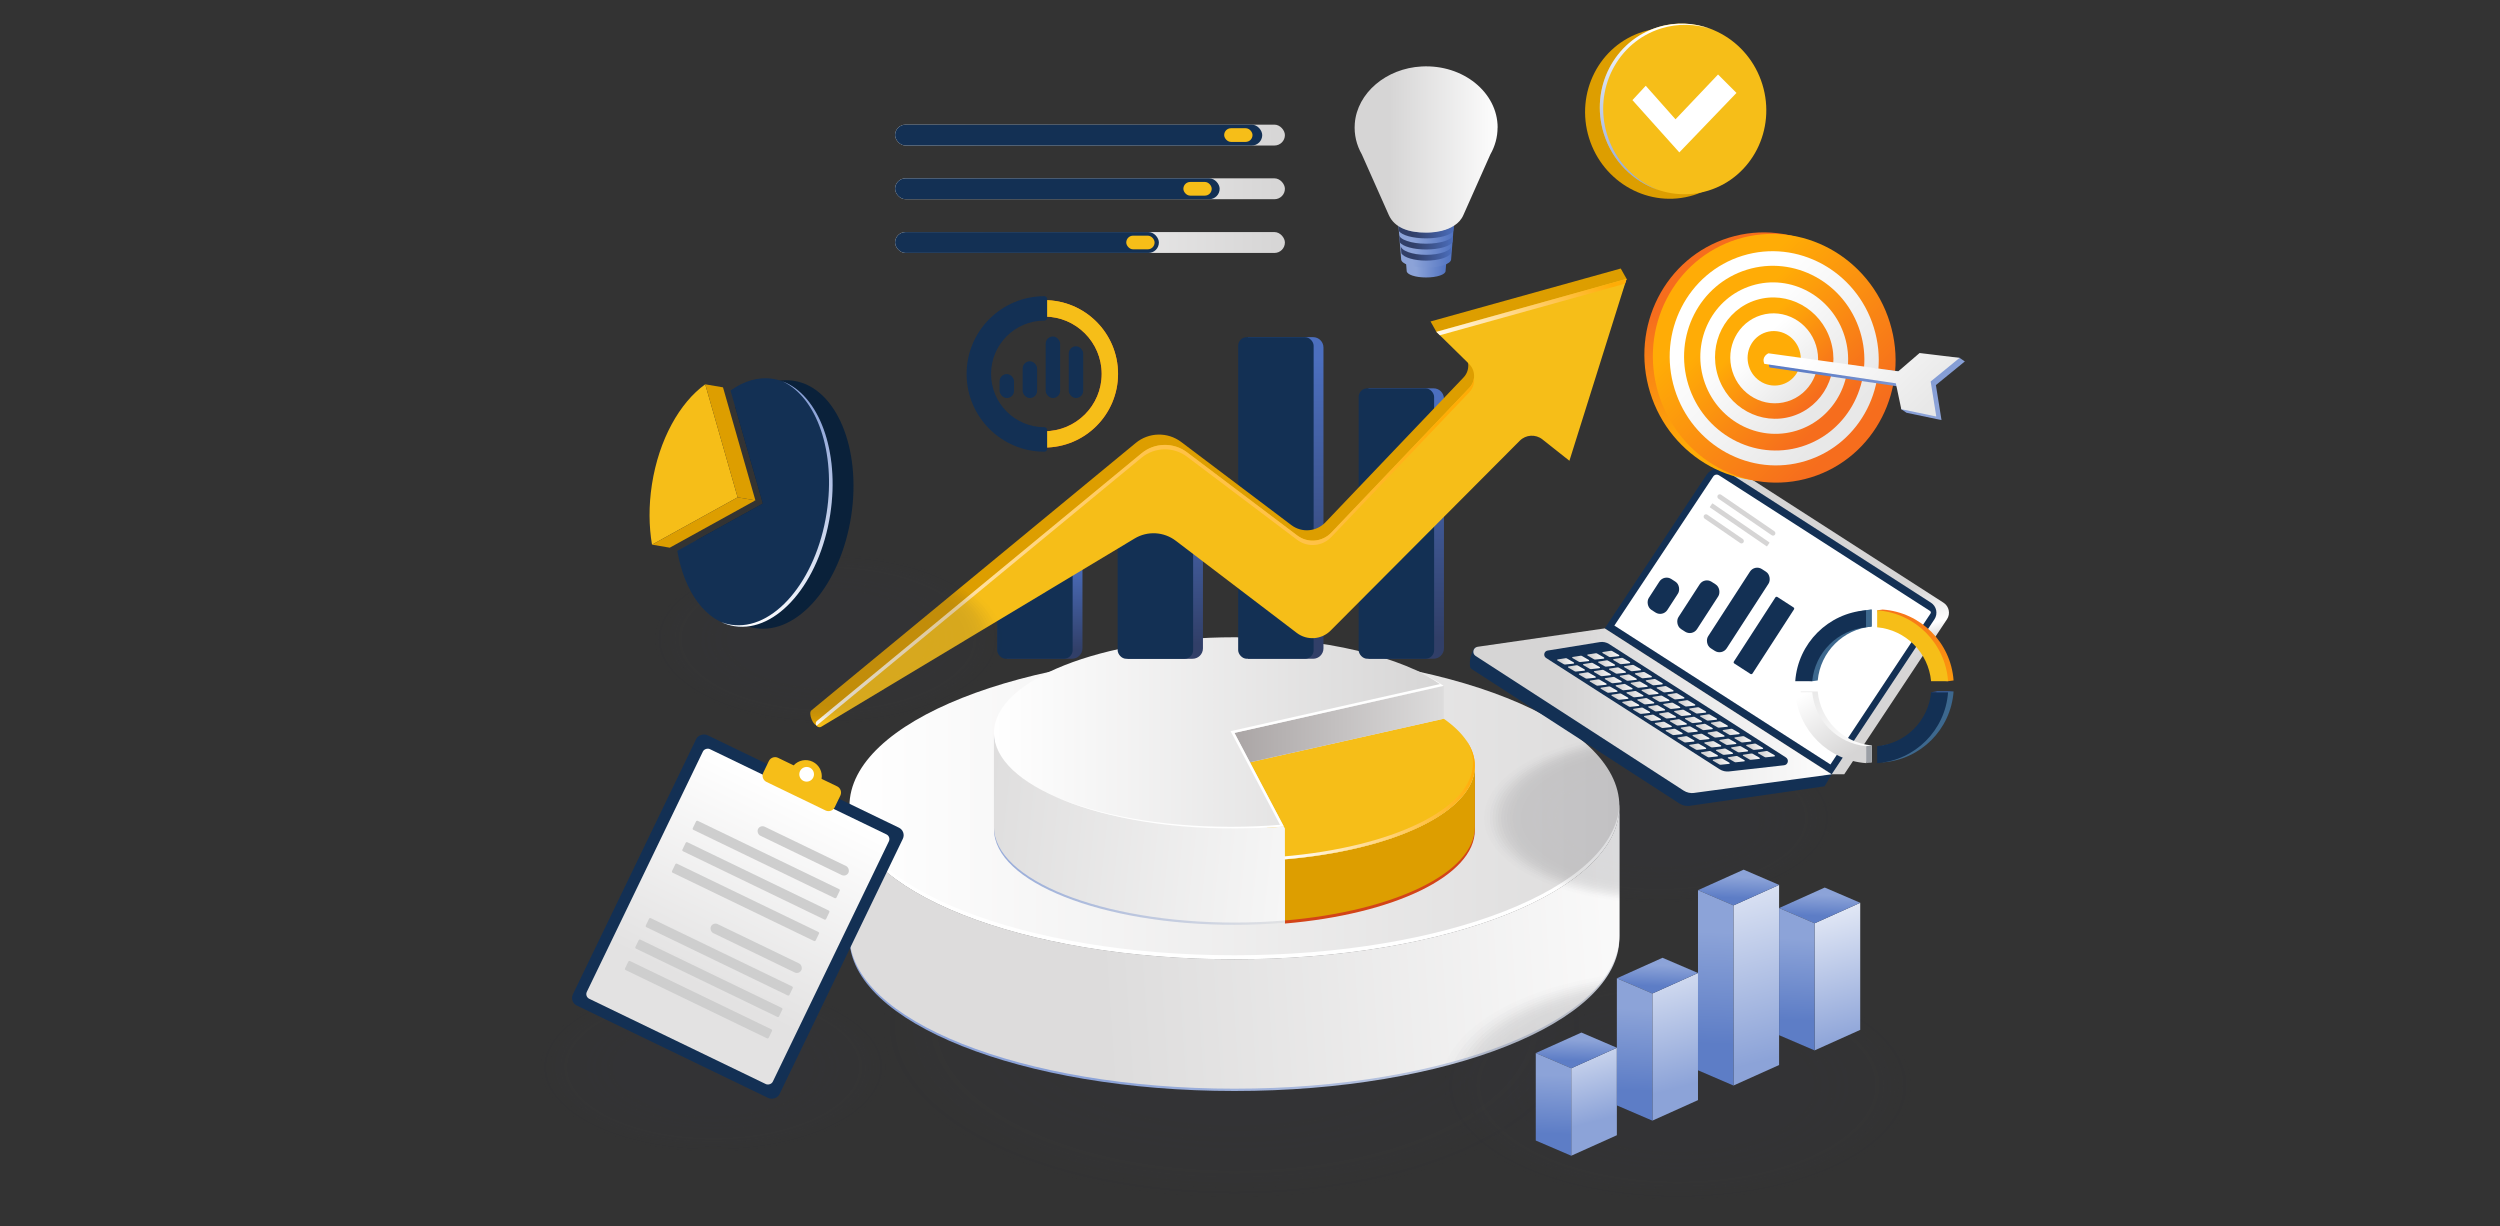 <?xml version="1.0" encoding="UTF-8"?>
<svg id="Layer_1" data-name="Layer 1" xmlns="http://www.w3.org/2000/svg" xmlns:xlink="http://www.w3.org/1999/xlink" viewBox="0 0 636 312">
  <rect x="0" y="0" width="636" height="312" fill="#333333" stroke="none"/>
  <defs>
    <style>
      .cls-1 {
        fill: url(#linear-gradient-61);
      }

      .cls-2 {
        fill: url(#linear-gradient-15);
      }

      .cls-3 {
        fill: url(#linear-gradient-13);
      }

      .cls-4 {
        fill: url(#linear-gradient-107);
      }

      .cls-5 {
        fill: url(#linear-gradient-28);
      }

      .cls-6 {
        fill: url(#linear-gradient-65);
      }

      .cls-7 {
        opacity: .26;
      }

      .cls-7, .cls-8, .cls-9, .cls-10, .cls-11, .cls-12, .cls-13, .cls-14, .cls-15, .cls-16, .cls-17, .cls-18, .cls-19, .cls-20, .cls-21, .cls-22, .cls-23, .cls-24, .cls-25, .cls-26, .cls-27, .cls-28, .cls-29, .cls-30, .cls-31, .cls-32, .cls-33, .cls-34 {
        fill: #36363d;
      }

      .cls-35 {
        fill: url(#linear-gradient-69);
      }

      .cls-36 {
        fill: url(#linear-gradient-53);
      }

      .cls-37 {
        fill: url(#linear-gradient-42);
      }

      .cls-38 {
        fill: url(#linear-gradient-46);
      }

      .cls-39 {
        fill: url(#linear-gradient-70);
      }

      .cls-40 {
        fill: url(#linear-gradient-60);
      }

      .cls-41 {
        fill: url(#linear-gradient-93);
      }

      .cls-8 {
        opacity: 0;
      }

      .cls-42 {
        fill: url(#linear-gradient-95);
      }

      .cls-9 {
        opacity: .59;
      }

      .cls-43 {
        fill: url(#linear-gradient-2);
      }

      .cls-44 {
        fill: url(#linear-gradient-100);
      }

      .cls-45 {
        fill: url(#linear-gradient-87);
      }

      .cls-46 {
        fill: url(#linear-gradient-64);
      }

      .cls-10 {
        opacity: .22;
      }

      .cls-47 {
        fill: url(#linear-gradient-56);
      }

      .cls-11 {
        opacity: .85;
      }

      .cls-48 {
        fill: url(#linear-gradient-43);
      }

      .cls-49 {
        fill: url(#linear-gradient-25);
      }

      .cls-50 {
        fill: url(#linear-gradient-82);
      }

      .cls-51 {
        fill: #0a213a;
      }

      .cls-52 {
        fill: url(#linear-gradient-10);
      }

      .cls-53 {
        fill: url(#linear-gradient-12);
      }

      .cls-54 {
        fill: url(#linear-gradient-40);
      }

      .cls-55 {
        fill: url(#linear-gradient-27);
      }

      .cls-56 {
        fill: url(#linear-gradient-68);
      }

      .cls-57 {
        fill: url(#linear-gradient-37);
      }

      .cls-58 {
        fill: url(#linear-gradient-75);
      }

      .cls-59 {
        fill: url(#linear-gradient-55);
      }

      .cls-60 {
        fill: #133054;
      }

      .cls-61 {
        fill: url(#linear-gradient-116);
      }

      .cls-62 {
        fill: #fff;
      }

      .cls-12 {
        opacity: .15;
      }

      .cls-63 {
        fill: url(#linear-gradient-39);
      }

      .cls-64 {
        fill: #d6d5d5;
      }

      .cls-65 {
        fill: url(#linear-gradient-89);
      }

      .cls-66 {
        fill: url(#linear-gradient-52);
      }

      .cls-67 {
        fill: url(#linear-gradient-113);
      }

      .cls-68 {
        fill: url(#linear-gradient-58);
      }

      .cls-69 {
        fill: #cecece;
      }

      .cls-70 {
        fill: url(#linear-gradient-47);
      }

      .cls-71 {
        fill: url(#linear-gradient-26);
      }

      .cls-72 {
        fill: url(#linear-gradient-74);
      }

      .cls-73 {
        fill: url(#linear-gradient-97);
      }

      .cls-74 {
        fill: url(#linear-gradient-72);
      }

      .cls-75 {
        fill: #3d688e;
      }

      .cls-76 {
        fill: url(#linear-gradient-4);
      }

      .cls-77 {
        fill: url(#linear-gradient-35);
      }

      .cls-13 {
        opacity: .7;
      }

      .cls-78 {
        fill: url(#linear-gradient-30);
      }

      .cls-79 {
        fill: url(#linear-gradient-76);
      }

      .cls-14 {
        opacity: .44;
      }

      .cls-80 {
        fill: url(#linear-gradient-109);
      }

      .cls-81 {
        fill: url(#linear-gradient-73);
      }

      .cls-82 {
        fill: url(#linear-gradient-71);
      }

      .cls-15 {
        opacity: .74;
      }

      .cls-83 {
        fill: url(#linear-gradient-44);
      }

      .cls-84 {
        fill: url(#linear-gradient-96);
      }

      .cls-85 {
        fill: url(#linear-gradient-49);
      }

      .cls-86 {
        fill: url(#linear-gradient-3);
      }

      .cls-87 {
        fill: url(#linear-gradient-34);
      }

      .cls-88 {
        fill: #325bad;
      }

      .cls-89 {
        fill: url(#linear-gradient-5);
      }

      .cls-90 {
        fill: url(#linear-gradient-38);
      }

      .cls-91 {
        fill: url(#linear-gradient-91);
      }

      .cls-92 {
        fill: url(#linear-gradient-22);
      }

      .cls-93 {
        fill: url(#linear-gradient-24);
      }

      .cls-94 {
        fill: #f6be18;
      }

      .cls-95 {
        fill: url(#linear-gradient-94);
      }

      .cls-96 {
        fill: url(#linear-gradient-54);
      }

      .cls-97 {
        fill: #dd9e00;
      }

      .cls-16 {
        opacity: .3;
      }

      .cls-17 {
        opacity: .78;
      }

      .cls-98 {
        fill: url(#linear-gradient-92);
      }

      .cls-99 {
        fill: url(#linear-gradient-90);
      }

      .cls-100 {
        fill: url(#linear-gradient-33);
      }

      .cls-101 {
        fill: url(#linear-gradient-79);
      }

      .cls-102 {
        fill: url(#linear-gradient-78);
      }

      .cls-103 {
        fill: url(#linear-gradient-51);
      }

      .cls-104 {
        fill: url(#linear-gradient-8);
      }

      .cls-105 {
        fill: url(#linear-gradient-66);
      }

      .cls-106 {
        fill: url(#linear-gradient-57);
      }

      .cls-18 {
        opacity: .11;
      }

      .cls-107 {
        fill: url(#linear-gradient-77);
      }

      .cls-19 {
        opacity: .37;
      }

      .cls-108 {
        fill: url(#linear-gradient-103);
      }

      .cls-20 {
        opacity: .89;
      }

      .cls-21 {
        opacity: .56;
      }

      .cls-109 {
        fill: url(#linear-gradient-110);
      }

      .cls-110 {
        fill: url(#linear-gradient-88);
      }

      .cls-111 {
        fill: url(#linear-gradient-14);
      }

      .cls-112 {
        fill: url(#linear-gradient-62);
      }

      .cls-113 {
        fill: url(#linear-gradient-29);
      }

      .cls-22 {
        opacity: .67;
      }

      .cls-114 {
        fill: url(#linear-gradient-20);
      }

      .cls-115 {
        fill: url(#linear-gradient-106);
      }

      .cls-116 {
        fill: url(#linear-gradient-67);
      }

      .cls-117 {
        fill: url(#linear-gradient-17);
      }

      .cls-118 {
        fill: url(#linear-gradient-50);
      }

      .cls-119 {
        fill: url(#linear-gradient-7);
      }

      .cls-120 {
        opacity: .16;
      }

      .cls-121 {
        fill: url(#linear-gradient-9);
      }

      .cls-122 {
        fill: url(#linear-gradient-104);
      }

      .cls-123 {
        fill: url(#linear-gradient-59);
      }

      .cls-124 {
        fill: url(#linear-gradient-11);
      }

      .cls-125 {
        fill: url(#linear-gradient-108);
      }

      .cls-126 {
        fill: url(#linear-gradient-19);
      }

      .cls-127 {
        fill: url(#linear-gradient-101);
      }

      .cls-128 {
        fill: url(#linear-gradient-80);
      }

      .cls-129 {
        fill: url(#linear-gradient-6);
      }

      .cls-130 {
        fill: url(#linear-gradient-83);
      }

      .cls-131 {
        fill: url(#linear-gradient-112);
      }

      .cls-132 {
        fill: #d34418;
      }

      .cls-24 {
        opacity: .93;
      }

      .cls-133 {
        fill: url(#linear-gradient-105);
      }

      .cls-25 {
        opacity: .63;
      }

      .cls-134 {
        fill: url(#linear-gradient-36);
      }

      .cls-135 {
        fill: url(#linear-gradient-21);
      }

      .cls-136 {
        fill: url(#linear-gradient-45);
      }

      .cls-137 {
        fill: url(#linear-gradient-85);
      }

      .cls-138 {
        fill: url(#linear-gradient-98);
      }

      .cls-26 {
        opacity: .19;
      }

      .cls-139 {
        fill: url(#linear-gradient-81);
      }

      .cls-140 {
        fill: url(#linear-gradient-84);
      }

      .cls-141 {
        fill: url(#linear-gradient-114);
      }

      .cls-142 {
        fill: url(#linear-gradient-117);
      }

      .cls-143 {
        fill: url(#linear-gradient-48);
      }

      .cls-144 {
        fill: url(#linear-gradient-102);
      }

      .cls-145 {
        fill: url(#linear-gradient-32);
      }

      .cls-146 {
        fill: url(#linear-gradient-86);
      }

      .cls-147 {
        fill: #9b9fa5;
      }

      .cls-148 {
        fill: url(#linear-gradient-41);
      }

      .cls-149 {
        fill: url(#linear-gradient-16);
      }

      .cls-150 {
        fill: url(#linear-gradient-111);
      }

      .cls-27 {
        opacity: .48;
      }

      .cls-151 {
        fill: url(#linear-gradient);
      }

      .cls-28 {
        opacity: .52;
      }

      .cls-152 {
        fill: url(#linear-gradient-23);
      }

      .cls-153 {
        fill: url(#linear-gradient-31);
      }

      .cls-29 {
        opacity: .07;
      }

      .cls-30 {
        opacity: .41;
      }

      .cls-31 {
        opacity: .96;
      }

      .cls-154 {
        fill: url(#linear-gradient-63);
      }

      .cls-155 {
        fill: url(#linear-gradient-115);
      }

      .cls-32 {
        opacity: .81;
      }

      .cls-33 {
        opacity: .04;
      }

      .cls-156 {
        fill: url(#linear-gradient-99);
      }

      .cls-34 {
        opacity: .33;
      }

      .cls-157 {
        fill: url(#linear-gradient-18);
      }
    </style>
    <linearGradient id="linear-gradient" x1="368.68" y1="66.21" x2="360.22" y2="66.21" gradientUnits="userSpaceOnUse">
      <stop offset="0" stop-color="#4c6fbf"/>
      <stop offset="1" stop-color="#8ca3d8"/>
    </linearGradient>
    <linearGradient id="linear-gradient-2" x1="355.72" y1="56.8" x2="369.9" y2="56.8" xlink:href="#linear-gradient"/>
    <linearGradient id="linear-gradient-3" x1="370.36" y1="62.45" x2="359.47" y2="62.45" xlink:href="#linear-gradient"/>
    <linearGradient id="linear-gradient-4" x1="370.36" y1="58.72" x2="359.47" y2="58.72" gradientUnits="userSpaceOnUse">
      <stop offset="0" stop-color="#4c6fbf"/>
      <stop offset="1" stop-color="#313f68"/>
    </linearGradient>
    <linearGradient id="linear-gradient-5" x1="370.13" y1="61.55" x2="359.57" y2="61.55" xlink:href="#linear-gradient-4"/>
    <linearGradient id="linear-gradient-6" x1="369.7" y1="64.38" x2="359.77" y2="64.38" xlink:href="#linear-gradient-4"/>
    <linearGradient id="linear-gradient-7" x1="382.3" y1="38.03" x2="353.43" y2="38.03" gradientUnits="userSpaceOnUse">
      <stop offset="0" stop-color="#fff"/>
      <stop offset="1" stop-color="#d6d5d5"/>
    </linearGradient>
    <linearGradient id="linear-gradient-8" x1="435.75" y1="230.42" x2="279.21" y2="240.93" gradientUnits="userSpaceOnUse">
      <stop offset="0" stop-color="#e4e4e4"/>
      <stop offset="1" stop-color="#8ca3d8"/>
    </linearGradient>
    <linearGradient id="linear-gradient-9" x1="216.1" y1="205.09" x2="411.97" y2="205.09" gradientUnits="userSpaceOnUse">
      <stop offset="0" stop-color="#fff"/>
      <stop offset="1" stop-color="#dddcdc"/>
    </linearGradient>
    <linearGradient id="linear-gradient-10" x1="435.75" y1="229.83" x2="279.21" y2="240.35" xlink:href="#linear-gradient-9"/>
    <linearGradient id="linear-gradient-11" x1="216.1" y1="224.31" x2="411.97" y2="224.31" gradientUnits="userSpaceOnUse">
      <stop offset="0" stop-color="#fff"/>
      <stop offset="1" stop-color="#fff"/>
    </linearGradient>
    <linearGradient id="linear-gradient-12" x1="331.61" y1="216.82" x2="244.37" y2="207.39" xlink:href="#linear-gradient-8"/>
    <linearGradient id="linear-gradient-13" x1="375.69" y1="201.68" x2="325.36" y2="205.06" gradientUnits="userSpaceOnUse">
      <stop offset="0" stop-color="#ffac06"/>
      <stop offset="1" stop-color="#fff"/>
    </linearGradient>
    <linearGradient id="linear-gradient-14" x1="252.86" y1="186.46" x2="367.29" y2="186.46" xlink:href="#linear-gradient-7"/>
    <linearGradient id="linear-gradient-15" x1="331.61" y1="216.23" x2="244.37" y2="206.8" gradientUnits="userSpaceOnUse">
      <stop offset="0" stop-color="#f7f7f7"/>
      <stop offset="1" stop-color="#dddcdc"/>
    </linearGradient>
    <linearGradient id="linear-gradient-16" x1="314.04" y1="184.2" x2="367.29" y2="184.2" gradientUnits="userSpaceOnUse">
      <stop offset="0" stop-color="#aaa5a5"/>
      <stop offset="1" stop-color="#dddcdc"/>
    </linearGradient>
    <linearGradient id="linear-gradient-17" x1="267.72" y1="190.49" x2="367.29" y2="190.49" xlink:href="#linear-gradient-11"/>
    <linearGradient id="linear-gradient-18" x1="265.78" y1="142.67" x2="265.78" y2="165.56" xlink:href="#linear-gradient-4"/>
    <linearGradient id="linear-gradient-19" x1="296.43" y1="121.95" x2="296.43" y2="163.87" xlink:href="#linear-gradient-4"/>
    <linearGradient id="linear-gradient-20" x1="327.09" y1="91.15" x2="327.09" y2="161.35" xlink:href="#linear-gradient-4"/>
    <linearGradient id="linear-gradient-21" x1="357.74" y1="103.32" x2="357.74" y2="162.35" xlink:href="#linear-gradient-4"/>
    <linearGradient id="linear-gradient-22" x1="329.49" y1="83.57" x2="238.83" y2="219.68" xlink:href="#linear-gradient-13"/>
    <linearGradient id="linear-gradient-23" x1="398.42" y1="64.77" x2="377.56" y2="96.09" xlink:href="#linear-gradient-13"/>
    <linearGradient id="linear-gradient-24" x1="227.71" y1="34.36" x2="326.88" y2="34.36" xlink:href="#linear-gradient-7"/>
    <linearGradient id="linear-gradient-25" x1="227.71" y1="48.03" x2="326.88" y2="48.03" xlink:href="#linear-gradient-7"/>
    <linearGradient id="linear-gradient-26" x1="227.71" y1="61.7" x2="326.88" y2="61.7" xlink:href="#linear-gradient-7"/>
    <linearGradient id="linear-gradient-27" x1="247.01" y1="-270.27" x2="255.75" y2="-220.25" gradientTransform="translate(53.62 289.21) scale(.84)" gradientUnits="userSpaceOnUse">
      <stop offset="0" stop-color="#ffac06"/>
      <stop offset="1" stop-color="#f56a1e"/>
    </linearGradient>
    <linearGradient id="linear-gradient-28" x1="453.96" y1="158.81" x2="459.06" y2="176.87" gradientUnits="userSpaceOnUse">
      <stop offset="0" stop-color="#d6d5d5"/>
      <stop offset=".53" stop-color="#fff"/>
      <stop offset=".7" stop-color="#dfdede"/>
      <stop offset="1" stop-color="#d6d5d5"/>
    </linearGradient>
    <linearGradient id="linear-gradient-29" x1="469.25" y1="180.8" x2="396.88" y2="180.8" xlink:href="#linear-gradient-7"/>
    <linearGradient id="linear-gradient-30" x1="530.32" y1="85.32" x2="526.93" y2="85.32" gradientTransform="translate(-124 84.98) scale(1 .95) skewX(3.87)" xlink:href="#linear-gradient-7"/>
    <linearGradient id="linear-gradient-31" x1="532.95" y1="87.2" x2="529.56" y2="87.2" gradientTransform="translate(-124 84.98) scale(1 .95) skewX(3.87)" xlink:href="#linear-gradient-7"/>
    <linearGradient id="linear-gradient-32" x1="535.59" y1="89.09" x2="532.2" y2="89.09" gradientTransform="translate(-124 84.98) scale(1 .95) skewX(3.87)" xlink:href="#linear-gradient-7"/>
    <linearGradient id="linear-gradient-33" x1="538.22" y1="90.97" x2="534.83" y2="90.97" gradientTransform="translate(-124 84.98) scale(1 .95) skewX(3.87)" xlink:href="#linear-gradient-7"/>
    <linearGradient id="linear-gradient-34" x1="540.86" y1="92.85" x2="537.47" y2="92.85" gradientTransform="translate(-124 84.98) scale(1 .95) skewX(3.87)" xlink:href="#linear-gradient-7"/>
    <linearGradient id="linear-gradient-35" x1="543.49" y1="94.73" x2="540.1" y2="94.73" gradientTransform="translate(-124 84.98) scale(1 .95) skewX(3.87)" xlink:href="#linear-gradient-7"/>
    <linearGradient id="linear-gradient-36" x1="546.13" y1="96.61" x2="542.74" y2="96.61" gradientTransform="translate(-124 84.98) scale(1 .95) skewX(3.87)" xlink:href="#linear-gradient-7"/>
    <linearGradient id="linear-gradient-37" x1="548.76" y1="98.5" x2="545.37" y2="98.5" gradientTransform="translate(-124 84.98) scale(1 .95) skewX(3.87)" xlink:href="#linear-gradient-7"/>
    <linearGradient id="linear-gradient-38" x1="551.39" y1="100.38" x2="548.01" y2="100.38" gradientTransform="translate(-124 84.98) scale(1 .95) skewX(3.87)" xlink:href="#linear-gradient-7"/>
    <linearGradient id="linear-gradient-39" x1="554.03" y1="102.26" x2="550.64" y2="102.26" gradientTransform="translate(-124 84.98) scale(1 .95) skewX(3.87)" xlink:href="#linear-gradient-7"/>
    <linearGradient id="linear-gradient-40" x1="556.66" y1="104.14" x2="553.28" y2="104.14" gradientTransform="translate(-124 84.98) scale(1 .95) skewX(3.87)" xlink:href="#linear-gradient-7"/>
    <linearGradient id="linear-gradient-41" x1="526.44" y1="85.98" x2="523.05" y2="85.98" gradientTransform="translate(-124 84.98) scale(1 .95) skewX(3.87)" xlink:href="#linear-gradient-7"/>
    <linearGradient id="linear-gradient-42" x1="529.07" y1="87.86" x2="525.68" y2="87.86" gradientTransform="translate(-124 84.98) scale(1 .95) skewX(3.87)" xlink:href="#linear-gradient-7"/>
    <linearGradient id="linear-gradient-43" x1="531.71" y1="89.75" x2="528.32" y2="89.75" gradientTransform="translate(-124 84.98) scale(1 .95) skewX(3.87)" xlink:href="#linear-gradient-7"/>
    <linearGradient id="linear-gradient-44" x1="534.34" y1="91.63" x2="530.95" y2="91.63" gradientTransform="translate(-124 84.98) scale(1 .95) skewX(3.87)" xlink:href="#linear-gradient-7"/>
    <linearGradient id="linear-gradient-45" x1="536.98" y1="93.51" x2="533.59" y2="93.51" gradientTransform="translate(-124 84.98) scale(1 .95) skewX(3.87)" xlink:href="#linear-gradient-7"/>
    <linearGradient id="linear-gradient-46" x1="539.61" y1="95.39" x2="536.22" y2="95.39" gradientTransform="translate(-124 84.98) scale(1 .95) skewX(3.87)" xlink:href="#linear-gradient-7"/>
    <linearGradient id="linear-gradient-47" x1="542.25" y1="97.27" x2="538.86" y2="97.27" gradientTransform="translate(-124 84.98) scale(1 .95) skewX(3.87)" xlink:href="#linear-gradient-7"/>
    <linearGradient id="linear-gradient-48" x1="544.88" y1="99.15" x2="541.49" y2="99.15" gradientTransform="translate(-124 84.98) scale(1 .95) skewX(3.87)" xlink:href="#linear-gradient-7"/>
    <linearGradient id="linear-gradient-49" x1="547.51" y1="101.04" x2="544.13" y2="101.04" gradientTransform="translate(-124 84.98) scale(1 .95) skewX(3.87)" xlink:href="#linear-gradient-7"/>
    <linearGradient id="linear-gradient-50" x1="550.15" y1="102.92" x2="546.76" y2="102.92" gradientTransform="translate(-124 84.98) scale(1 .95) skewX(3.87)" xlink:href="#linear-gradient-7"/>
    <linearGradient id="linear-gradient-51" x1="552.78" y1="104.8" x2="549.4" y2="104.8" gradientTransform="translate(-124 84.98) scale(1 .95) skewX(3.87)" xlink:href="#linear-gradient-7"/>
    <linearGradient id="linear-gradient-52" x1="522.56" y1="86.64" x2="519.17" y2="86.64" gradientTransform="translate(-124 84.98) scale(1 .95) skewX(3.87)" xlink:href="#linear-gradient-7"/>
    <linearGradient id="linear-gradient-53" x1="525.19" y1="88.52" x2="521.81" y2="88.52" gradientTransform="translate(-124 84.98) scale(1 .95) skewX(3.87)" xlink:href="#linear-gradient-7"/>
    <linearGradient id="linear-gradient-54" x1="527.83" y1="90.4" x2="524.44" y2="90.4" gradientTransform="translate(-124 84.98) scale(1 .95) skewX(3.87)" xlink:href="#linear-gradient-7"/>
    <linearGradient id="linear-gradient-55" x1="530.46" y1="92.29" x2="527.07" y2="92.29" gradientTransform="translate(-124 84.98) scale(1 .95) skewX(3.87)" xlink:href="#linear-gradient-7"/>
    <linearGradient id="linear-gradient-56" x1="533.1" y1="94.17" x2="529.71" y2="94.17" gradientTransform="translate(-124 84.98) scale(1 .95) skewX(3.87)" xlink:href="#linear-gradient-7"/>
    <linearGradient id="linear-gradient-57" x1="535.73" y1="96.05" x2="532.34" y2="96.05" gradientTransform="translate(-124 84.98) scale(1 .95) skewX(3.87)" xlink:href="#linear-gradient-7"/>
    <linearGradient id="linear-gradient-58" x1="538.37" y1="97.93" x2="534.98" y2="97.93" gradientTransform="translate(-124 84.98) scale(1 .95) skewX(3.87)" xlink:href="#linear-gradient-7"/>
    <linearGradient id="linear-gradient-59" x1="541" y1="99.81" x2="537.61" y2="99.81" gradientTransform="translate(-124 84.98) scale(1 .95) skewX(3.87)" xlink:href="#linear-gradient-7"/>
    <linearGradient id="linear-gradient-60" x1="543.64" y1="101.7" x2="540.25" y2="101.7" gradientTransform="translate(-124 84.98) scale(1 .95) skewX(3.87)" xlink:href="#linear-gradient-7"/>
    <linearGradient id="linear-gradient-61" x1="546.27" y1="103.58" x2="542.88" y2="103.58" gradientTransform="translate(-124 84.98) scale(1 .95) skewX(3.87)" xlink:href="#linear-gradient-7"/>
    <linearGradient id="linear-gradient-62" x1="548.9" y1="105.46" x2="545.52" y2="105.46" gradientTransform="translate(-124 84.98) scale(1 .95) skewX(3.87)" xlink:href="#linear-gradient-7"/>
    <linearGradient id="linear-gradient-63" x1="518.68" y1="87.3" x2="515.29" y2="87.3" gradientTransform="translate(-124 84.98) scale(1 .95) skewX(3.87)" xlink:href="#linear-gradient-7"/>
    <linearGradient id="linear-gradient-64" x1="521.31" y1="89.18" x2="517.93" y2="89.18" gradientTransform="translate(-124 84.98) scale(1 .95) skewX(3.87)" xlink:href="#linear-gradient-7"/>
    <linearGradient id="linear-gradient-65" x1="523.95" y1="91.06" x2="520.56" y2="91.06" gradientTransform="translate(-124 84.98) scale(1 .95) skewX(3.87)" xlink:href="#linear-gradient-7"/>
    <linearGradient id="linear-gradient-66" x1="526.58" y1="92.95" x2="523.19" y2="92.95" gradientTransform="translate(-124 84.98) scale(1 .95) skewX(3.87)" xlink:href="#linear-gradient-7"/>
    <linearGradient id="linear-gradient-67" x1="529.22" y1="94.83" x2="525.83" y2="94.83" gradientTransform="translate(-124 84.98) scale(1 .95) skewX(3.87)" xlink:href="#linear-gradient-7"/>
    <linearGradient id="linear-gradient-68" x1="531.85" y1="96.71" x2="528.46" y2="96.71" gradientTransform="translate(-124 84.98) scale(1 .95) skewX(3.87)" xlink:href="#linear-gradient-7"/>
    <linearGradient id="linear-gradient-69" x1="534.49" y1="98.59" x2="531.1" y2="98.59" gradientTransform="translate(-124 84.98) scale(1 .95) skewX(3.87)" xlink:href="#linear-gradient-7"/>
    <linearGradient id="linear-gradient-70" x1="537.12" y1="100.47" x2="533.73" y2="100.47" gradientTransform="translate(-124 84.98) scale(1 .95) skewX(3.87)" xlink:href="#linear-gradient-7"/>
    <linearGradient id="linear-gradient-71" x1="539.76" y1="102.36" x2="536.37" y2="102.36" gradientTransform="translate(-124 84.98) scale(1 .95) skewX(3.87)" xlink:href="#linear-gradient-7"/>
    <linearGradient id="linear-gradient-72" x1="542.39" y1="104.24" x2="539" y2="104.24" gradientTransform="translate(-124 84.98) scale(1 .95) skewX(3.87)" xlink:href="#linear-gradient-7"/>
    <linearGradient id="linear-gradient-73" x1="545.02" y1="106.12" x2="541.64" y2="106.12" gradientTransform="translate(-124 84.98) scale(1 .95) skewX(3.87)" xlink:href="#linear-gradient-7"/>
    <linearGradient id="linear-gradient-74" x1="559.52" y1="106.12" x2="556.13" y2="106.12" gradientTransform="translate(-124 84.98) scale(1 .95) skewX(3.87)" xlink:href="#linear-gradient-7"/>
    <linearGradient id="linear-gradient-75" x1="555.64" y1="106.78" x2="552.25" y2="106.78" gradientTransform="translate(-124 84.98) scale(1 .95) skewX(3.87)" xlink:href="#linear-gradient-7"/>
    <linearGradient id="linear-gradient-76" x1="551.76" y1="107.44" x2="548.37" y2="107.44" gradientTransform="translate(-124 84.98) scale(1 .95) skewX(3.87)" xlink:href="#linear-gradient-7"/>
    <linearGradient id="linear-gradient-77" x1="547.88" y1="108.1" x2="544.49" y2="108.1" gradientTransform="translate(-124 84.98) scale(1 .95) skewX(3.87)" xlink:href="#linear-gradient-7"/>
    <linearGradient id="linear-gradient-78" x1="562.38" y1="108.1" x2="558.99" y2="108.1" gradientTransform="translate(-124 84.98) scale(1 .95) skewX(3.87)" xlink:href="#linear-gradient-7"/>
    <linearGradient id="linear-gradient-79" x1="558.5" y1="108.76" x2="555.11" y2="108.76" gradientTransform="translate(-124 84.98) scale(1 .95) skewX(3.87)" xlink:href="#linear-gradient-7"/>
    <linearGradient id="linear-gradient-80" x1="554.62" y1="109.42" x2="551.23" y2="109.42" gradientTransform="translate(-124 84.98) scale(1 .95) skewX(3.87)" xlink:href="#linear-gradient-7"/>
    <linearGradient id="linear-gradient-81" x1="550.74" y1="110.07" x2="547.35" y2="110.07" gradientTransform="translate(-124 84.98) scale(1 .95) skewX(3.87)" xlink:href="#linear-gradient-7"/>
    <linearGradient id="linear-gradient-82" x1="565.23" y1="110.07" x2="561.85" y2="110.07" gradientTransform="translate(-124 84.98) scale(1 .95) skewX(3.87)" xlink:href="#linear-gradient-7"/>
    <linearGradient id="linear-gradient-83" x1="561.35" y1="110.73" x2="557.97" y2="110.73" gradientTransform="translate(-124 84.98) scale(1 .95) skewX(3.87)" xlink:href="#linear-gradient-7"/>
    <linearGradient id="linear-gradient-84" x1="557.47" y1="111.39" x2="554.09" y2="111.39" gradientTransform="translate(-124 84.98) scale(1 .95) skewX(3.87)" xlink:href="#linear-gradient-7"/>
    <linearGradient id="linear-gradient-85" x1="553.6" y1="112.05" x2="550.21" y2="112.05" gradientTransform="translate(-124 84.98) scale(1 .95) skewX(3.87)" xlink:href="#linear-gradient-7"/>
    <linearGradient id="linear-gradient-86" x1="568.09" y1="112.05" x2="564.7" y2="112.05" gradientTransform="translate(-124 84.98) scale(1 .95) skewX(3.87)" xlink:href="#linear-gradient-7"/>
    <linearGradient id="linear-gradient-87" x1="564.21" y1="112.71" x2="560.82" y2="112.71" gradientTransform="translate(-124 84.98) scale(1 .95) skewX(3.87)" xlink:href="#linear-gradient-7"/>
    <linearGradient id="linear-gradient-88" x1="560.33" y1="113.37" x2="556.94" y2="113.37" gradientTransform="translate(-124 84.98) scale(1 .95) skewX(3.87)" xlink:href="#linear-gradient-7"/>
    <linearGradient id="linear-gradient-89" x1="556.45" y1="114.03" x2="553.06" y2="114.03" gradientTransform="translate(-124 84.98) scale(1 .95) skewX(3.87)" xlink:href="#linear-gradient-7"/>
    <linearGradient id="linear-gradient-90" x1="495.26" y1="186.35" x2="482.22" y2="148.6" gradientTransform="matrix(1,0,0,1,0,0)" xlink:href="#linear-gradient-27"/>
    <linearGradient id="linear-gradient-91" x1="470.88" y1="194.63" x2="457.99" y2="157.32" xlink:href="#linear-gradient-7"/>
    <linearGradient id="linear-gradient-92" x1="459.76" y1="175.97" x2="470.4" y2="192.38" xlink:href="#linear-gradient-7"/>
    <linearGradient id="linear-gradient-93" x1="452.62" y1="111.05" x2="446.7" y2="75.92" gradientTransform="translate(46.78 -128.51) rotate(17.16)" gradientUnits="userSpaceOnUse">
      <stop offset="0" stop-color="#ffac06"/>
      <stop offset="1" stop-color="#f66d1d"/>
    </linearGradient>
    <linearGradient id="linear-gradient-94" x1="1480.75" y1="256.03" x2="1500.89" y2="296.98" gradientTransform="translate(-1037.74 -190.2) scale(1 1.03)" xlink:href="#linear-gradient-93"/>
    <linearGradient id="linear-gradient-95" x1="1481.91" y1="258.39" x2="1499.25" y2="293.65" gradientTransform="translate(-1037.73 -190.24) scale(1 1.03)" gradientUnits="userSpaceOnUse">
      <stop offset="0" stop-color="#fff"/>
      <stop offset="1" stop-color="#e8e8e8"/>
    </linearGradient>
    <linearGradient id="linear-gradient-96" x1="1482.9" y1="260.4" x2="1497.85" y2="290.81" gradientTransform="translate(-1037.7 -190.39) rotate(.01) scale(1 1.03)" xlink:href="#linear-gradient-93"/>
    <linearGradient id="linear-gradient-97" x1="1484.01" y1="262.67" x2="1496.28" y2="287.6" gradientTransform="translate(-1037.71 -190.36) rotate(.01) scale(1 1.03)" xlink:href="#linear-gradient-95"/>
    <linearGradient id="linear-gradient-98" x1="1778.63" y1="-973.42" x2="1792.13" y2="-945.96" gradientTransform="translate(-846.11 812.98) rotate(-.05) scale(.73 .75)" xlink:href="#linear-gradient-93"/>
    <linearGradient id="linear-gradient-99" x1="1780.07" y1="-970.47" x2="1790.08" y2="-950.11" gradientTransform="translate(-846.07 813.06) rotate(-.05) scale(.73 .75)" xlink:href="#linear-gradient-95"/>
    <linearGradient id="linear-gradient-100" x1="2486.47" y1="-3918.9" x2="2496.48" y2="-3898.54" gradientTransform="translate(-645.43 1867.71) rotate(-.04) scale(.44 .45)" xlink:href="#linear-gradient-93"/>
    <linearGradient id="linear-gradient-101" x1="446.44" y1="-5.44" x2="463.3" y2="28.84" gradientTransform="translate(68.72 256.71) rotate(-22.68) scale(.97 .92) skewX(-21.59)" gradientUnits="userSpaceOnUse">
      <stop offset="0" stop-color="#5d7dc6"/>
      <stop offset="1" stop-color="#8ca3d8"/>
    </linearGradient>
    <linearGradient id="linear-gradient-102" x1="444.96" y1="-6.91" x2="461.82" y2="27.37" gradientTransform="translate(68.72 256.71) rotate(-22.68) scale(.97 .92) skewX(-21.59)" xlink:href="#linear-gradient-95"/>
    <linearGradient id="linear-gradient-103" x1="423.06" y1="9.1" x2="411.91" y2="48.16" gradientUnits="userSpaceOnUse">
      <stop offset="0" stop-color="#fff"/>
      <stop offset="1" stop-color="#8ca3d8"/>
    </linearGradient>
    <linearGradient id="linear-gradient-104" x1="5079.77" y1="-1839.46" x2="5061.13" y2="-1895.39" gradientTransform="translate(-5200.47 -91.11) rotate(22.59)" xlink:href="#linear-gradient-103"/>
    <linearGradient id="linear-gradient-105" x1="-3799.53" y1="-1932.68" x2="-3799.53" y2="-1877.41" gradientTransform="translate(-1709.94 -3566.31) rotate(-90) scale(1 -1)" gradientUnits="userSpaceOnUse">
      <stop offset="0" stop-color="#fff"/>
      <stop offset="1" stop-color="#e3e2e2"/>
    </linearGradient>
    <linearGradient id="linear-gradient-106" x1="400.73" y1="261.98" x2="406.77" y2="285.02" gradientUnits="userSpaceOnUse">
      <stop offset="0" stop-color="#e1e7f5"/>
      <stop offset="1" stop-color="#8ca3d8"/>
    </linearGradient>
    <linearGradient id="linear-gradient-107" x1="400.92" y1="269.88" x2="401.11" y2="264.59" gradientTransform="matrix(1,0,0,1,0,0)" xlink:href="#linear-gradient-101"/>
    <linearGradient id="linear-gradient-108" x1="394.95" y1="288.44" x2="395.47" y2="273.55" gradientTransform="matrix(1,0,0,1,0,0)" xlink:href="#linear-gradient-101"/>
    <linearGradient id="linear-gradient-109" x1="420.24" y1="243.74" x2="428.78" y2="276.3" xlink:href="#linear-gradient-106"/>
    <linearGradient id="linear-gradient-110" x1="421.56" y1="250.86" x2="421.74" y2="245.57" gradientTransform="matrix(1,0,0,1,0,0)" xlink:href="#linear-gradient-101"/>
    <linearGradient id="linear-gradient-111" x1="415.48" y1="277.38" x2="416.21" y2="256.67" gradientTransform="matrix(1,0,0,1,0,0)" xlink:href="#linear-gradient-101"/>
    <linearGradient id="linear-gradient-112" x1="439.77" y1="223.83" x2="451.64" y2="269.11" xlink:href="#linear-gradient-106"/>
    <linearGradient id="linear-gradient-113" x1="442.19" y1="228.45" x2="442.38" y2="223.15" gradientTransform="matrix(1,0,0,1,0,0)" xlink:href="#linear-gradient-101"/>
    <linearGradient id="linear-gradient-114" x1="435.98" y1="265.62" x2="436.98" y2="237.13" gradientTransform="matrix(1,0,0,1,0,0)" xlink:href="#linear-gradient-101"/>
    <linearGradient id="linear-gradient-115" x1="463.24" y1="232.46" x2="471.78" y2="265.02" xlink:href="#linear-gradient-106"/>
    <linearGradient id="linear-gradient-116" x1="462.83" y1="233" x2="463.01" y2="227.7" gradientTransform="matrix(1,0,0,1,0,0)" xlink:href="#linear-gradient-101"/>
    <linearGradient id="linear-gradient-117" x1="456.75" y1="259.52" x2="457.48" y2="238.81" gradientTransform="matrix(1,0,0,1,0,0)" xlink:href="#linear-gradient-101"/>
  </defs>
  <g class="cls-120">
    <ellipse class="cls-8" cx="314.04" cy="260.96" rx="92.19" ry="44.94"/>
    <ellipse class="cls-33" cx="314.04" cy="260.96" rx="90.71" ry="44.22"/>
    <ellipse class="cls-29" cx="314.04" cy="260.96" rx="89.22" ry="43.49"/>
    <ellipse class="cls-18" cx="314.04" cy="260.96" rx="87.74" ry="42.77"/>
    <ellipse class="cls-12" cx="314.04" cy="260.96" rx="86.25" ry="42.05"/>
    <ellipse class="cls-26" cx="314.04" cy="260.96" rx="84.77" ry="41.32"/>
    <ellipse class="cls-10" cx="314.04" cy="260.96" rx="83.28" ry="40.6"/>
    <ellipse class="cls-7" cx="314.04" cy="260.96" rx="81.8" ry="39.88"/>
    <ellipse class="cls-16" cx="314.04" cy="260.96" rx="80.31" ry="39.15"/>
    <ellipse class="cls-34" cx="314.04" cy="260.96" rx="78.83" ry="38.43"/>
    <ellipse class="cls-19" cx="314.04" cy="260.96" rx="77.34" ry="37.7"/>
    <ellipse class="cls-30" cx="314.04" cy="260.96" rx="75.86" ry="36.98"/>
    <ellipse class="cls-14" cx="314.04" cy="260.96" rx="74.37" ry="36.26"/>
    <ellipse class="cls-27" cx="314.04" cy="260.96" rx="72.89" ry="35.53"/>
    <ellipse class="cls-28" cx="314.04" cy="260.96" rx="71.41" ry="34.81"/>
    <ellipse class="cls-21" cx="314.04" cy="260.96" rx="69.92" ry="34.09"/>
    <ellipse class="cls-9" cx="314.04" cy="260.96" rx="68.44" ry="33.36"/>
    <ellipse class="cls-25" cx="314.04" cy="260.96" rx="66.95" ry="32.64"/>
    <ellipse class="cls-22" cx="314.04" cy="260.96" rx="65.47" ry="31.91"/>
    <ellipse class="cls-13" cx="314.04" cy="260.96" rx="63.98" ry="31.19"/>
    <ellipse class="cls-15" cx="314.04" cy="260.96" rx="62.5" ry="30.47"/>
    <ellipse class="cls-17" cx="314.04" cy="260.96" rx="61.01" ry="29.74"/>
    <ellipse class="cls-32" cx="314.04" cy="260.96" rx="59.53" ry="29.02"/>
    <ellipse class="cls-11" cx="314.04" cy="260.96" rx="58.04" ry="28.29"/>
    <ellipse class="cls-20" cx="314.04" cy="260.96" rx="56.56" ry="27.57"/>
    <ellipse class="cls-24" cx="314.04" cy="260.96" rx="55.07" ry="26.85"/>
    <ellipse class="cls-31" cx="314.04" cy="260.96" rx="53.59" ry="26.12"/>
    <ellipse class="cls-23" cx="314.04" cy="260.96" rx="52.1" ry="25.4"/>
  </g>
  <g>
    <g>
      <path class="cls-151" d="M368.32,61.82l-.56,7.11c0,.92-2.21,1.66-4.95,1.66s-4.95-.74-4.95-1.66l-.56-7.11c0,1.02,2.47,1.85,5.51,1.85s5.51-.83,5.51-1.85Z"/>
      <path class="cls-43" d="M369.9,56.8c0,1.31-3.17,2.37-7.09,2.37s-7.09-1.06-7.09-2.37,3.17-2.37,7.09-2.37,7.09,1.07,7.09,2.37Z"/>
      <path class="cls-86" d="M369.9,56.8l-.73,9.15c0,1.18-2.85,2.13-6.36,2.13s-6.36-.95-6.36-2.13l-.73-9.15c0,1.31,3.17,2.37,7.09,2.37s7.09-1.06,7.09-2.37Z"/>
      <path class="cls-76" d="M362.81,60.64c3.36,0,6.18-.78,6.9-1.84l.19-2c0,1.31-3.17,2.37-7.09,2.37s-7.09-1.06-7.09-2.37l.19,2c.73,1.05,3.54,1.84,6.9,1.84Z"/>
      <path class="cls-89" d="M362.81,63.47c3.26,0,5.99-.78,6.69-1.84l.18-2c0,1.31-3.08,2.37-6.88,2.37s-6.88-1.06-6.88-2.37l.18,2c.7,1.05,3.43,1.84,6.69,1.84Z"/>
      <path class="cls-129" d="M362.81,66.3c3.07,0,5.63-.78,6.3-1.84l.17-2c0,1.31-2.9,2.37-6.47,2.37s-6.47-1.06-6.47-2.37l.17,2c.66,1.05,3.23,1.84,6.3,1.84Z"/>
    </g>
    <path class="cls-119" d="M381,32.46c0-8.93-8.77-16.11-19.33-15.55-9.04.47-16.41,6.76-17.01,14.5-.22,2.84.45,5.52,1.79,7.87h0s6.85,15.4,6.85,15.4c1.5,3.38,5.28,4.5,9.5,4.5,0,0,7.51.23,9.5-4.5l6.85-15.4h0c1.17-2.06,1.83-4.37,1.83-6.82Z"/>
  </g>
  <g>
    <g>
      <path class="cls-104" d="M411.97,205.67v32.93c0,21.52-43.84,38.95-97.93,38.95s-97.94-17.44-97.94-38.95v-32.93c0,21.52,43.85,38.95,97.94,38.95s97.93-17.44,97.93-38.95Z"/>
      <path class="cls-121" d="M411.97,205.08c0,21.52-43.84,38.95-97.93,38.95s-97.94-17.44-97.94-38.95,43.85-38.95,97.94-38.95,97.93,17.44,97.93,38.95Z"/>
      <path class="cls-52" d="M411.97,205.08v32.93c0,21.52-43.84,38.95-97.93,38.95s-97.94-17.44-97.94-38.95v-32.93c0,21.52,43.85,38.95,97.94,38.95s97.93-17.44,97.93-38.95Z"/>
      <path class="cls-124" d="M314.04,243.02c-53.66,0-97.23-17.16-97.92-38.45,0,.17-.02.34-.02.51,0,21.52,43.85,38.95,97.94,38.95s97.93-17.44,97.93-38.95c0-.17-.01-.34-.02-.51-.69,21.28-44.25,38.45-97.91,38.45Z"/>
    </g>
    <g>
      <path class="cls-132" d="M375.21,195.6v15.55c0,11.69-20.71,21.45-48.32,23.8v-15.02l-.27-.51c27.75-2.3,48.6-12.09,48.6-23.82Z"/>
      <path class="cls-53" d="M326.61,210.86c-4.06.34-8.26.51-12.57.51-33.79,0-61.17-10.89-61.17-24.33v23.91c0,13.44,27.39,24.33,61.17,24.33,4.41,0,8.7-.19,12.84-.54v-23.38l-.27-.51Z"/>
      <path class="cls-97" d="M375.21,194.82v15.55c0,11.69-20.71,21.45-48.32,23.8v-15.02l-.27-.51c27.75-2.3,48.6-12.09,48.6-23.82Z"/>
      <path class="cls-94" d="M375.21,194.82c0,11.73-20.85,21.52-48.6,23.82l-12.57-23.82,53.25-11.98c5.04,3.54,7.91,7.63,7.91,11.98Z"/>
      <path class="cls-3" d="M372.91,188.2c1.18,1.89,1.82,3.86,1.82,5.9,0,11.72-20.8,21.49-48.5,23.81l.38.72c27.75-2.3,48.6-12.09,48.6-23.82,0-2.29-.8-4.51-2.29-6.61Z"/>
      <path class="cls-111" d="M314.04,186.45l12.57,23.82c-4.06.34-8.26.51-12.57.51-33.79,0-61.17-10.89-61.17-24.33s27.39-24.33,61.17-24.33c22.84,0,42.75,4.97,53.25,12.35l-53.25,11.98Z"/>
      <path class="cls-2" d="M326.61,210.28c-4.06.34-8.26.51-12.57.51-33.79,0-61.17-10.89-61.17-24.33v23.91c0,13.44,27.39,24.33,61.17,24.33,4.41,0,8.7-.19,12.84-.54v-23.38l-.27-.51Z"/>
      <polygon class="cls-149" points="367.29 174.47 367.29 182.84 317.98 193.93 314.04 186.45 367.29 174.47"/>
      <path class="cls-117" d="M367.29,174.47c-2.2-1.54-4.81-2.98-7.77-4.29,2.56,1.19,4.84,2.48,6.79,3.85l-53.25,11.98,12.57,23.82c-4.06.34-8.26.51-12.57.51-17.98,0-34.15-3.08-45.34-8,11.22,5.17,27.81,8.44,46.32,8.44,4.31,0,8.51-.18,12.57-.51l-12.57-23.82,53.25-11.98Z"/>
    </g>
  </g>
  <g>
    <g>
      <g>
        <path class="cls-157" d="M256.18,140.92h16.56c1.46,0,2.64,1.19,2.64,2.64v21.38c0,1.46-1.19,2.64-2.64,2.64h-16.56v-26.67h0Z"/>
        <rect class="cls-60" x="253.68" y="140.92" width="19.2" height="26.67" rx="2.19" ry="2.19"/>
      </g>
      <g>
        <path class="cls-126" d="M286.83,118.74h16.56c1.46,0,2.64,1.19,2.64,2.64v43.57c0,1.46-1.19,2.64-2.64,2.64h-16.56v-48.86h0Z"/>
        <rect class="cls-60" x="284.33" y="118.74" width="19.2" height="48.86" rx="2.19" ry="2.19"/>
      </g>
      <g>
        <path class="cls-114" d="M317.49,85.77h16.56c1.46,0,2.64,1.19,2.64,2.64v76.54c0,1.46-1.19,2.64-2.64,2.64h-16.56v-81.82h0Z"/>
        <rect class="cls-60" x="314.99" y="85.77" width="19.2" height="81.82" rx="2.19" ry="2.19"/>
      </g>
      <g>
        <path class="cls-135" d="M348.14,98.79h16.56c1.46,0,2.64,1.19,2.64,2.64v63.51c0,1.46-1.19,2.64-2.64,2.64h-16.56v-68.8h0Z"/>
        <rect class="cls-60" x="345.64" y="98.79" width="19.2" height="68.8" rx="2.19" ry="2.19"/>
      </g>
    </g>
    <g>
      <path class="cls-97" d="M206.4,180.74l82.53-68.05c3.34-2.75,8.12-2.85,11.57-.25l28.03,21.15c2.65,2,6.37,1.69,8.66-.71l35.14-36.86c1.64-1.72,1.59-4.43-.1-6.09l-6.82-5.52-1.48-2.63,48.39-13.47,1.48,2.63-16.02,43.65-6.87-5.44c-1.73-1.37-4.21-1.22-5.76.34l-48.13,48.31c-2.31,2.32-5.98,2.57-8.59.59l-30.79-23.45c-3.04-2.32-7.19-2.55-10.47-.58l-79.16,50.08c-.99.59-2.49-2.98-1.6-3.71Z"/>
      <path class="cls-94" d="M207.88,183.37l82.53-68.05c3.34-2.75,8.12-2.85,11.57-.25l28.03,21.15c2.65,2,6.37,1.69,8.66-.71l35.14-36.86c1.64-1.72,1.59-4.43-.1-6.09l-8.3-8.15,48.39-13.47-14.54,46.28-6.87-5.44c-1.73-1.37-4.21-1.22-5.76.34l-48.13,48.31c-2.31,2.32-5.98,2.57-8.59.59l-30.79-23.45c-3.04-2.32-7.19-2.55-10.47-.58l-79.69,47.88c-.99.59-1.96-.78-1.07-1.52Z"/>
      <g>
        <path class="cls-92" d="M207.88,184.49l82.53-68.05c3.34-2.75,8.12-2.85,11.57-.25l28.03,21.15c2.65,2,6.37,1.69,8.66-.71l35.14-36.86c.94-.99,1.32-2.3,1.16-3.56-.11.89-.49,1.75-1.16,2.44l-35.14,36.86c-2.29,2.4-6.02,2.71-8.66.71l-28.03-21.15c-3.45-2.6-8.24-2.5-11.57.25l-82.53,68.05c-.45.37-.42.91-.15,1.27.04-.05.09-.11.15-.16Z"/>
        <polygon class="cls-152" points="413.41 72.17 413.8 70.95 365.41 84.42 366.29 85.29 413.41 72.17"/>
      </g>
    </g>
  </g>
  <g>
    <rect class="cls-93" x="227.71" y="31.71" width="99.17" height="5.31" rx="2.66" ry="2.66"/>
    <rect class="cls-60" x="227.71" y="31.71" width="93.4" height="5.31" rx="2.66" ry="2.66"/>
    <rect class="cls-49" x="227.71" y="45.37" width="99.17" height="5.31" rx="2.66" ry="2.66"/>
    <rect class="cls-60" x="227.71" y="45.37" width="82.57" height="5.31" rx="2.66" ry="2.66"/>
    <rect class="cls-71" x="227.71" y="59.04" width="99.17" height="5.31" rx="2.66" ry="2.66"/>
    <rect class="cls-60" x="227.71" y="59.04" width="67.11" height="5.31" rx="2.66" ry="2.66"/>
    <rect class="cls-94" x="311.43" y="32.62" width="7.21" height="3.48" rx="1.74" ry="1.74"/>
    <rect class="cls-94" x="301.05" y="46.29" width="7.21" height="3.48" rx="1.74" ry="1.74"/>
    <rect class="cls-94" x="286.52" y="59.95" width="7.21" height="3.48" rx="1.74" ry="1.74"/>
  </g>
  <g>
    <path class="cls-55" d="M265.68,76.36c-10.36,0-18.75,8.4-18.75,18.75s8.4,18.75,18.75,18.75c10.36,0,18.75-8.4,18.75-18.75s-8.4-18.75-18.75-18.75ZM265.68,109.71c-8.06,0-14.59-6.53-14.59-14.59s6.53-14.59,14.59-14.59c8.06,0,14.59,6.53,14.59,14.59s-6.53,14.59-14.59,14.59Z"/>
    <path class="cls-94" d="M265.68,76.36c-10.36,0-18.75,8.4-18.75,18.75s8.4,18.75,18.75,18.75c10.36,0,18.75-8.4,18.75-18.75s-8.4-18.75-18.75-18.75ZM265.68,109.71c-8.06,0-14.59-6.53-14.59-14.59s6.53-14.59,14.59-14.59c8.06,0,14.59,6.53,14.59,14.59s-6.53,14.59-14.59,14.59Z"/>
    <path class="cls-60" d="M266.39,109.37c0-.39-.32-.69-.7-.69,0,0,0,0,0,0-7.48,0-13.56-6.08-13.56-13.56s6.08-13.56,13.56-13.56h0c.39,0,.7-.31.7-.69v-4.83c0-.38-.3-.69-.68-.69,0,0-.02,0-.03,0-10.91,0-19.78,8.87-19.78,19.78s8.87,19.78,19.78,19.78c0,0,.02,0,.03,0,.38,0,.68-.32.68-.69v-4.83Z"/>
    <g>
      <rect class="cls-60" x="254.29" y="95.16" width="3.68" height="6.1" rx="1.84" ry="1.84"/>
      <rect class="cls-60" x="260.16" y="91.91" width="3.68" height="9.35" rx="1.84" ry="1.84"/>
      <rect class="cls-60" x="266.02" y="85.6" width="3.68" height="15.66" rx="1.84" ry="1.84"/>
      <rect class="cls-60" x="271.89" y="88.09" width="3.68" height="13.17" rx="1.84" ry="1.84"/>
    </g>
  </g>
  <g class="cls-120">
    <ellipse class="cls-8" cx="210.53" cy="162.57" rx="45.28" ry="22.08"/>
    <ellipse class="cls-33" cx="210.53" cy="162.57" rx="44.55" ry="21.72"/>
    <ellipse class="cls-29" cx="210.53" cy="162.57" rx="43.83" ry="21.36"/>
    <ellipse class="cls-18" cx="210.53" cy="162.57" rx="43.1" ry="21.01"/>
    <ellipse class="cls-12" cx="210.53" cy="162.57" rx="42.37" ry="20.65"/>
    <ellipse class="cls-26" cx="210.53" cy="162.57" rx="41.64" ry="20.3"/>
    <ellipse class="cls-10" cx="210.53" cy="162.57" rx="40.91" ry="19.94"/>
    <ellipse class="cls-7" cx="210.53" cy="162.57" rx="40.18" ry="19.59"/>
    <ellipse class="cls-16" cx="210.53" cy="162.57" rx="39.45" ry="19.23"/>
    <ellipse class="cls-34" cx="210.53" cy="162.57" rx="38.72" ry="18.88"/>
    <ellipse class="cls-19" cx="210.53" cy="162.57" rx="37.99" ry="18.52"/>
    <ellipse class="cls-30" cx="210.53" cy="162.57" rx="37.26" ry="18.16"/>
    <ellipse class="cls-14" cx="210.53" cy="162.57" rx="36.53" ry="17.81"/>
    <ellipse class="cls-27" cx="210.53" cy="162.57" rx="35.8" ry="17.45"/>
    <ellipse class="cls-28" cx="210.53" cy="162.57" rx="35.07" ry="17.1"/>
    <ellipse class="cls-21" cx="210.53" cy="162.57" rx="34.34" ry="16.74"/>
    <ellipse class="cls-9" cx="210.53" cy="162.57" rx="33.61" ry="16.39"/>
    <ellipse class="cls-25" cx="210.53" cy="162.57" rx="32.89" ry="16.03"/>
    <ellipse class="cls-22" cx="210.53" cy="162.57" rx="32.16" ry="15.68"/>
    <ellipse class="cls-13" cx="210.53" cy="162.57" rx="31.43" ry="15.32"/>
    <ellipse class="cls-15" cx="210.53" cy="162.57" rx="30.7" ry="14.96"/>
    <ellipse class="cls-17" cx="210.53" cy="162.57" rx="29.97" ry="14.61"/>
    <ellipse class="cls-32" cx="210.53" cy="162.57" rx="29.24" ry="14.25"/>
    <ellipse class="cls-11" cx="210.53" cy="162.57" rx="28.51" ry="13.9"/>
    <ellipse class="cls-20" cx="210.53" cy="162.57" rx="27.78" ry="13.54"/>
    <ellipse class="cls-24" cx="210.53" cy="162.57" rx="27.05" ry="13.19"/>
    <ellipse class="cls-31" cx="210.53" cy="162.57" rx="26.32" ry="12.83"/>
    <ellipse class="cls-23" cx="210.53" cy="162.57" rx="25.59" ry="12.48"/>
  </g>
  <g class="cls-120">
    <ellipse class="cls-8" cx="422.07" cy="208.08" rx="45.28" ry="22.07"/>
    <ellipse class="cls-33" cx="422.07" cy="208.08" rx="44.55" ry="21.72"/>
    <ellipse class="cls-29" cx="422.07" cy="208.08" rx="43.83" ry="21.36"/>
    <ellipse class="cls-18" cx="422.07" cy="208.08" rx="43.1" ry="21.01"/>
    <ellipse class="cls-12" cx="422.07" cy="208.08" rx="42.37" ry="20.65"/>
    <ellipse class="cls-26" cx="422.07" cy="208.08" rx="41.64" ry="20.3"/>
    <ellipse class="cls-10" cx="422.07" cy="208.08" rx="40.91" ry="19.94"/>
    <ellipse class="cls-7" cx="422.07" cy="208.08" rx="40.18" ry="19.59"/>
    <ellipse class="cls-16" cx="422.07" cy="208.08" rx="39.45" ry="19.23"/>
    <ellipse class="cls-34" cx="422.07" cy="208.08" rx="38.72" ry="18.88"/>
    <ellipse class="cls-19" cx="422.07" cy="208.08" rx="37.99" ry="18.52"/>
    <ellipse class="cls-30" cx="422.07" cy="208.08" rx="37.26" ry="18.16"/>
    <ellipse class="cls-14" cx="422.07" cy="208.08" rx="36.53" ry="17.81"/>
    <ellipse class="cls-27" cx="422.07" cy="208.08" rx="35.8" ry="17.45"/>
    <ellipse class="cls-28" cx="422.07" cy="208.08" rx="35.07" ry="17.1"/>
    <ellipse class="cls-21" cx="422.07" cy="208.08" rx="34.34" ry="16.74"/>
    <ellipse class="cls-9" cx="422.07" cy="208.08" rx="33.61" ry="16.39"/>
    <ellipse class="cls-25" cx="422.07" cy="208.08" rx="32.89" ry="16.03"/>
    <ellipse class="cls-22" cx="422.07" cy="208.08" rx="32.16" ry="15.68"/>
    <ellipse class="cls-13" cx="422.07" cy="208.08" rx="31.43" ry="15.32"/>
    <ellipse class="cls-15" cx="422.07" cy="208.08" rx="30.7" ry="14.96"/>
    <ellipse class="cls-17" cx="422.07" cy="208.08" rx="29.97" ry="14.61"/>
    <ellipse class="cls-32" cx="422.07" cy="208.08" rx="29.24" ry="14.25"/>
    <ellipse class="cls-11" cx="422.07" cy="208.08" rx="28.51" ry="13.9"/>
    <ellipse class="cls-20" cx="422.07" cy="208.08" rx="27.78" ry="13.54"/>
    <ellipse class="cls-24" cx="422.07" cy="208.08" rx="27.05" ry="13.19"/>
    <ellipse class="cls-31" cx="422.07" cy="208.08" rx="26.32" ry="12.83"/>
    <ellipse class="cls-23" cx="422.07" cy="208.08" rx="25.59" ry="12.48"/>
  </g>
  <g class="cls-120">
    <ellipse class="cls-8" cx="181.44" cy="271.5" rx="45.28" ry="22.07"/>
    <ellipse class="cls-33" cx="181.44" cy="271.5" rx="44.55" ry="21.72"/>
    <ellipse class="cls-29" cx="181.44" cy="271.5" rx="43.83" ry="21.36"/>
    <ellipse class="cls-18" cx="181.44" cy="271.5" rx="43.1" ry="21.01"/>
    <ellipse class="cls-12" cx="181.44" cy="271.5" rx="42.37" ry="20.65"/>
    <ellipse class="cls-26" cx="181.44" cy="271.5" rx="41.64" ry="20.3"/>
    <ellipse class="cls-10" cx="181.44" cy="271.5" rx="40.91" ry="19.94"/>
    <ellipse class="cls-7" cx="181.44" cy="271.5" rx="40.18" ry="19.59"/>
    <ellipse class="cls-16" cx="181.44" cy="271.5" rx="39.45" ry="19.23"/>
    <ellipse class="cls-34" cx="181.44" cy="271.5" rx="38.72" ry="18.88"/>
    <ellipse class="cls-19" cx="181.44" cy="271.5" rx="37.99" ry="18.52"/>
    <ellipse class="cls-30" cx="181.44" cy="271.5" rx="37.26" ry="18.16"/>
    <ellipse class="cls-14" cx="181.44" cy="271.5" rx="36.53" ry="17.81"/>
    <ellipse class="cls-27" cx="181.44" cy="271.5" rx="35.8" ry="17.45"/>
    <ellipse class="cls-28" cx="181.44" cy="271.5" rx="35.07" ry="17.1"/>
    <ellipse class="cls-21" cx="181.44" cy="271.5" rx="34.34" ry="16.74"/>
    <ellipse class="cls-9" cx="181.44" cy="271.5" rx="33.61" ry="16.39"/>
    <ellipse class="cls-25" cx="181.44" cy="271.5" rx="32.89" ry="16.03"/>
    <ellipse class="cls-22" cx="181.44" cy="271.5" rx="32.16" ry="15.68"/>
    <ellipse class="cls-13" cx="181.44" cy="271.5" rx="31.43" ry="15.32"/>
    <ellipse class="cls-15" cx="181.44" cy="271.5" rx="30.7" ry="14.96"/>
    <ellipse class="cls-17" cx="181.44" cy="271.5" rx="29.97" ry="14.61"/>
    <ellipse class="cls-32" cx="181.44" cy="271.5" rx="29.24" ry="14.25"/>
    <ellipse class="cls-11" cx="181.44" cy="271.5" rx="28.51" ry="13.9"/>
    <ellipse class="cls-20" cx="181.44" cy="271.5" rx="27.78" ry="13.54"/>
    <ellipse class="cls-24" cx="181.44" cy="271.5" rx="27.05" ry="13.19"/>
    <ellipse class="cls-31" cx="181.44" cy="271.5" rx="26.32" ry="12.83"/>
    <ellipse class="cls-23" cx="181.44" cy="271.5" rx="25.59" ry="12.48"/>
  </g>
  <g>
    <path class="cls-5" d="M469.17,196.98l26.14-39.43c.94-1.41.54-3.31-.89-4.23l-52.15-33.53c-1.66-1.07-3.87-.6-4.96,1.04l-25.88,39.03,54.54,37.12h3.19Z"/>
    <path class="cls-60" d="M465.98,196.98l26.14-39.43c.94-1.41.54-3.31-.89-4.23l-52.15-33.53c-1.66-1.07-3.87-.6-4.96,1.04l-25.88,39.03,57.73,37.12Z"/>
    <path class="cls-62" d="M410.69,159.15l25.16-37.94c.2-.3.53-.47.88-.47.2,0,.39.06.57.17l53.7,34.52c.13.09.18.21.2.29.02.09.02.22-.07.35l-25.47,38.41-54.97-35.34Z"/>
    <path class="cls-60" d="M429.94,204.99l34.23-4.95,1.82-3.07-58.83-33.83-31.64,1.52c-1.17.17-2.19,4.86-1.2,5.5l52.9,34.24c.81.52,1.78.74,2.73.6Z"/>
    <path class="cls-113" d="M431.03,201.71l34.95-4.73-57.73-37.12-32.34,4.68c-1.17.17-1.5,1.7-.51,2.34l52.9,34.24c.81.52,1.78.74,2.73.6Z"/>
    <path class="cls-60" d="M454.33,192.69l-44.98-28.85c-.7-.45-1.54-.62-2.35-.49l-13.28,2.15c-.93.15-1.19,1.38-.39,1.89l44.11,28.29c.73.47,1.6.67,2.46.57l13.97-1.57c1.02-.11,1.33-1.44.46-1.99Z"/>
    <g>
      <g>
        <path class="cls-78" d="M411.88,166.64l-1.74-1.01c-.11-.07-.24-.09-.37-.07l-2.01.31c-.14.02-.17.2-.04.28l1.6.93c.12.07.25.1.38.08l2.12-.23c.15-.02.19-.21.05-.29Z"/>
        <path class="cls-153" d="M414.64,168.44l-1.74-1.01c-.11-.07-.24-.09-.37-.07l-2.01.31c-.14.02-.17.2-.04.28l1.6.93c.12.07.25.1.38.08l2.12-.23c.15-.02.19-.21.05-.29Z"/>
        <path class="cls-145" d="M417.4,170.23l-1.74-1.01c-.11-.07-.24-.09-.37-.07l-2.01.31c-.14.02-.17.2-.04.28l1.6.93c.12.07.25.1.38.08l2.12-.23c.15-.02.19-.21.05-.29Z"/>
        <path class="cls-100" d="M420.17,172.03l-1.74-1.01c-.11-.07-.24-.09-.37-.07l-2.01.31c-.14.02-.17.2-.04.28l1.6.93c.12.07.25.1.38.08l2.12-.23c.15-.02.19-.21.05-.29Z"/>
        <path class="cls-87" d="M422.93,173.82l-1.74-1.01c-.11-.07-.24-.09-.37-.07l-2.01.31c-.14.02-.17.2-.04.28l1.6.93c.12.07.25.1.38.08l2.12-.23c.15-.02.19-.21.05-.29Z"/>
        <path class="cls-77" d="M425.69,175.62l-1.74-1.01c-.11-.07-.24-.09-.37-.07l-2.01.31c-.14.02-.17.2-.04.28l1.6.93c.12.07.25.1.38.08l2.12-.23c.15-.02.19-.21.05-.29Z"/>
        <path class="cls-134" d="M428.45,177.41l-1.74-1.01c-.11-.07-.24-.09-.37-.07l-2.01.31c-.14.02-.17.2-.04.28l1.6.93c.12.07.25.1.38.08l2.12-.23c.15-.02.19-.21.05-.29Z"/>
        <path class="cls-57" d="M431.21,179.21l-1.74-1.01c-.11-.07-.24-.09-.37-.07l-2.01.31c-.14.02-.17.2-.04.28l1.6.93c.12.07.25.1.38.08l2.12-.23c.15-.02.19-.21.05-.29Z"/>
        <path class="cls-90" d="M433.98,181l-1.74-1.01c-.11-.07-.24-.09-.37-.07l-2.01.31c-.14.02-.17.2-.04.28l1.6.93c.12.07.25.1.38.08l2.12-.23c.15-.02.19-.21.05-.29Z"/>
        <path class="cls-63" d="M436.74,182.8l-1.74-1.01c-.11-.07-.24-.09-.37-.07l-2.01.31c-.14.02-.17.2-.04.28l1.6.93c.12.07.25.1.38.08l2.12-.23c.15-.02.19-.21.05-.29Z"/>
        <path class="cls-54" d="M439.5,184.59l-1.74-1.01c-.11-.07-.24-.09-.37-.07l-2.01.31c-.14.02-.17.2-.04.28l1.6.93c.12.07.25.1.38.08l2.12-.23c.15-.02.19-.21.05-.29Z"/>
      </g>
      <g>
        <path class="cls-148" d="M408.05,167.27l-1.74-1.01c-.11-.07-.24-.09-.37-.07l-2.01.31c-.14.02-.17.2-.04.28l1.6.93c.12.07.25.1.38.08l2.12-.23c.15-.02.19-.21.05-.29Z"/>
        <path class="cls-37" d="M410.81,169.07l-1.74-1.01c-.11-.07-.24-.09-.37-.07l-2.01.31c-.14.02-.17.2-.04.28l1.6.93c.12.07.25.1.38.08l2.12-.23c.15-.02.19-.21.05-.29Z"/>
        <path class="cls-48" d="M413.57,170.86l-1.74-1.01c-.11-.07-.24-.09-.37-.07l-2.01.31c-.14.02-.17.2-.04.28l1.6.93c.12.07.25.1.38.08l2.12-.23c.15-.02.19-.21.05-.29Z"/>
        <path class="cls-83" d="M416.33,172.66l-1.74-1.01c-.11-.07-.24-.09-.37-.07l-2.01.31c-.14.02-.17.2-.04.28l1.6.93c.12.07.25.1.38.08l2.12-.23c.15-.02.19-.21.05-.29Z"/>
        <path class="cls-136" d="M419.09,174.45l-1.74-1.01c-.11-.07-.24-.09-.37-.07l-2.01.31c-.14.02-.17.2-.04.28l1.6.93c.12.07.25.1.38.08l2.12-.23c.15-.02.19-.21.05-.29Z"/>
        <path class="cls-38" d="M421.86,176.25l-1.74-1.01c-.11-.07-.24-.09-.37-.07l-2.01.31c-.14.02-.17.2-.04.28l1.6.93c.12.07.25.1.38.08l2.12-.23c.15-.02.19-.21.05-.29Z"/>
        <path class="cls-70" d="M424.62,178.04l-1.74-1.01c-.11-.07-.24-.09-.37-.07l-2.01.31c-.14.02-.17.2-.04.28l1.6.93c.12.07.25.1.38.08l2.12-.23c.15-.02.19-.21.05-.29Z"/>
        <path class="cls-143" d="M427.38,179.84l-1.74-1.01c-.11-.07-.24-.09-.37-.07l-2.01.31c-.14.02-.17.2-.04.28l1.6.93c.12.07.25.1.38.08l2.12-.23c.15-.02.19-.21.05-.29Z"/>
        <path class="cls-85" d="M430.14,181.63l-1.74-1.01c-.11-.07-.24-.09-.37-.07l-2.01.31c-.14.02-.17.2-.04.28l1.6.93c.12.07.25.1.38.08l2.12-.23c.15-.02.19-.21.05-.29Z"/>
        <path class="cls-118" d="M432.9,183.43l-1.74-1.01c-.11-.07-.24-.09-.37-.07l-2.01.31c-.14.02-.17.2-.04.28l1.6.93c.12.07.25.1.38.08l2.12-.23c.15-.02.19-.21.05-.29Z"/>
        <path class="cls-103" d="M435.66,185.22l-1.74-1.01c-.11-.07-.24-.09-.37-.07l-2.01.31c-.14.02-.17.2-.04.28l1.6.93c.12.07.25.1.38.08l2.12-.23c.15-.02.19-.21.05-.29Z"/>
      </g>
      <g>
        <path class="cls-66" d="M404.21,167.9l-1.74-1.01c-.11-.07-.24-.09-.37-.07l-2.01.31c-.14.02-.17.2-.04.28l1.6.93c.12.07.25.1.38.08l2.12-.23c.15-.02.19-.21.05-.29Z"/>
        <path class="cls-36" d="M406.97,169.7l-1.74-1.01c-.11-.07-.24-.09-.37-.07l-2.01.31c-.14.02-.17.2-.04.28l1.6.93c.12.07.25.1.38.08l2.12-.23c.15-.02.19-.21.05-.29Z"/>
        <path class="cls-96" d="M409.73,171.49l-1.74-1.01c-.11-.07-.24-.09-.37-.07l-2.01.31c-.14.02-.17.2-.04.28l1.6.93c.12.07.25.1.38.08l2.12-.23c.15-.02.19-.21.05-.29Z"/>
        <path class="cls-59" d="M412.5,173.29l-1.74-1.01c-.11-.07-.24-.09-.37-.07l-2.01.31c-.14.02-.17.2-.04.28l1.6.93c.12.07.25.1.38.08l2.12-.23c.15-.02.19-.21.05-.29Z"/>
        <path class="cls-47" d="M415.26,175.08l-1.74-1.01c-.11-.07-.24-.09-.37-.07l-2.01.31c-.14.02-.17.2-.04.28l1.6.93c.12.07.25.1.38.08l2.12-.23c.15-.02.19-.21.05-.29Z"/>
        <path class="cls-106" d="M418.02,176.87l-1.74-1.01c-.11-.07-.24-.09-.37-.07l-2.01.31c-.14.02-.17.2-.04.28l1.6.93c.12.07.25.1.38.08l2.12-.23c.15-.02.19-.21.05-.29Z"/>
        <path class="cls-68" d="M420.78,178.67l-1.74-1.01c-.11-.07-.24-.09-.37-.07l-2.01.31c-.14.02-.17.2-.04.28l1.6.93c.12.07.25.1.38.08l2.12-.23c.15-.02.19-.21.05-.29Z"/>
        <path class="cls-123" d="M423.54,180.46l-1.74-1.01c-.11-.07-.24-.09-.37-.07l-2.01.31c-.14.02-.17.2-.04.28l1.6.93c.12.07.25.1.38.08l2.12-.23c.15-.02.19-.21.05-.29Z"/>
        <path class="cls-40" d="M426.31,182.26l-1.74-1.01c-.11-.07-.24-.09-.37-.07l-2.01.31c-.14.02-.17.2-.04.28l1.6.93c.12.07.25.1.38.08l2.12-.23c.15-.02.19-.21.05-.29Z"/>
        <path class="cls-1" d="M429.07,184.05l-1.74-1.01c-.11-.07-.24-.09-.37-.07l-2.01.31c-.14.02-.17.2-.04.28l1.6.93c.12.07.25.1.38.08l2.12-.23c.15-.02.19-.21.05-.29Z"/>
        <path class="cls-112" d="M431.83,185.85l-1.74-1.01c-.11-.07-.24-.09-.37-.07l-2.01.31c-.14.02-.17.2-.04.28l1.6.93c.12.07.25.1.38.08l2.12-.23c.15-.02.19-.21.05-.29Z"/>
      </g>
      <g>
        <path class="cls-154" d="M400.38,168.53l-1.74-1.01c-.11-.07-.24-.09-.37-.07l-2.01.31c-.14.02-.17.2-.04.28l1.6.93c.12.07.25.1.38.08l2.12-.23c.15-.02.19-.21.05-.29Z"/>
        <path class="cls-46" d="M403.14,170.32l-1.74-1.01c-.11-.07-.24-.09-.37-.07l-2.01.31c-.14.02-.17.2-.04.28l1.6.93c.12.07.25.1.38.08l2.12-.23c.15-.02.19-.21.05-.29Z"/>
        <path class="cls-6" d="M405.9,172.12l-1.74-1.01c-.11-.07-.24-.09-.37-.07l-2.01.31c-.14.02-.17.2-.04.28l1.6.93c.12.07.25.1.38.08l2.12-.23c.15-.02.19-.21.05-.29Z"/>
        <path class="cls-105" d="M408.66,173.91l-1.74-1.01c-.11-.07-.24-.09-.37-.07l-2.01.31c-.14.02-.17.2-.04.28l1.6.93c.12.07.25.1.38.08l2.12-.23c.15-.02.19-.21.05-.29Z"/>
        <path class="cls-116" d="M411.42,175.71l-1.74-1.01c-.11-.07-.24-.09-.37-.07l-2.01.31c-.14.02-.17.2-.04.28l1.6.93c.12.07.25.1.38.08l2.12-.23c.15-.02.19-.21.05-.29Z"/>
        <path class="cls-56" d="M414.19,177.5l-1.74-1.01c-.11-.07-.24-.09-.37-.07l-2.01.31c-.14.02-.17.2-.04.28l1.6.93c.12.07.25.1.38.08l2.12-.23c.15-.02.19-.21.05-.29Z"/>
        <path class="cls-35" d="M416.95,179.3l-1.74-1.01c-.11-.07-.24-.09-.37-.07l-2.01.31c-.14.02-.17.2-.04.28l1.6.93c.12.07.25.1.38.08l2.12-.23c.15-.02.19-.21.05-.29Z"/>
        <path class="cls-39" d="M419.71,181.09l-1.74-1.01c-.11-.07-.24-.09-.37-.07l-2.01.31c-.14.02-.17.2-.04.28l1.6.93c.12.07.25.1.38.08l2.12-.23c.15-.02.19-.21.05-.29Z"/>
        <path class="cls-82" d="M422.47,182.89l-1.74-1.01c-.11-.07-.24-.09-.37-.07l-2.01.31c-.14.02-.17.2-.04.28l1.6.93c.12.07.25.1.38.08l2.12-.23c.15-.02.19-.21.05-.29Z"/>
        <path class="cls-74" d="M425.23,184.68l-1.74-1.01c-.11-.07-.24-.09-.37-.07l-2.01.31c-.14.02-.17.2-.04.28l1.6.93c.12.07.25.1.38.08l2.12-.23c.15-.02.19-.21.05-.29Z"/>
        <path class="cls-81" d="M427.99,186.48l-1.74-1.01c-.11-.07-.24-.09-.37-.07l-2.01.31c-.14.02-.17.2-.04.28l1.6.93c.12.07.25.1.38.08l2.12-.23c.15-.02.19-.21.05-.29Z"/>
        <path class="cls-72" d="M442.49,186.48l-1.74-1.01c-.11-.07-.24-.09-.37-.07l-2.01.31c-.14.02-.17.2-.04.28l1.6.93c.12.07.25.1.38.08l2.12-.23c.15-.02.19-.21.05-.29Z"/>
        <path class="cls-58" d="M438.66,187.11l-1.74-1.01c-.11-.07-.24-.09-.37-.07l-2.01.31c-.14.02-.17.2-.04.28l1.6.93c.12.07.25.1.38.08l2.12-.23c.15-.02.19-.21.05-.29Z"/>
        <path class="cls-79" d="M434.82,187.74l-1.74-1.01c-.11-.07-.24-.09-.37-.07l-2.01.31c-.14.02-.17.2-.04.28l1.6.93c.12.07.25.1.38.08l2.12-.23c.15-.02.19-.21.05-.29Z"/>
        <path class="cls-107" d="M430.99,188.36l-1.74-1.01c-.11-.07-.24-.09-.37-.07l-2.01.31c-.14.02-.17.2-.04.28l1.6.93c.12.07.25.1.38.08l2.12-.23c.15-.02.19-.21.05-.29Z"/>
        <path class="cls-102" d="M445.48,188.36l-1.74-1.01c-.11-.07-.24-.09-.37-.07l-2.01.31c-.14.02-.17.2-.04.28l1.6.93c.12.07.25.1.38.08l2.12-.23c.15-.02.19-.21.05-.29Z"/>
        <path class="cls-101" d="M441.65,188.99l-1.74-1.01c-.11-.07-.24-.09-.37-.07l-2.01.31c-.14.02-.17.2-.04.28l1.6.93c.12.07.25.1.38.08l2.12-.23c.15-.02.19-.21.05-.29Z"/>
        <path class="cls-128" d="M437.81,189.62l-1.74-1.01c-.11-.07-.24-.09-.37-.07l-2.01.31c-.14.02-.17.2-.04.28l1.6.93c.12.07.25.1.38.08l2.12-.23c.15-.02.19-.21.05-.29Z"/>
        <path class="cls-139" d="M433.98,190.25l-1.74-1.01c-.11-.07-.24-.09-.37-.07l-2.01.31c-.14.02-.17.2-.04.28l1.6.93c.12.07.25.1.38.08l2.12-.23c.15-.02.19-.21.05-.29Z"/>
        <path class="cls-50" d="M448.47,190.25l-1.74-1.01c-.11-.07-.24-.09-.37-.07l-2.01.31c-.14.02-.17.2-.04.28l1.6.93c.12.07.25.1.38.08l2.12-.23c.15-.02.19-.21.05-.29Z"/>
        <path class="cls-130" d="M444.64,190.88l-1.74-1.01c-.11-.07-.24-.09-.37-.07l-2.01.31c-.14.02-.17.2-.04.28l1.6.93c.12.07.25.1.38.08l2.12-.23c.15-.02.19-.21.05-.29Z"/>
        <path class="cls-140" d="M440.8,191.51l-1.74-1.01c-.11-.07-.24-.09-.37-.07l-2.01.31c-.14.02-.17.2-.04.28l1.6.93c.12.07.25.1.38.08l2.12-.23c.15-.02.19-.21.05-.29Z"/>
        <path class="cls-137" d="M436.97,192.14l-1.74-1.01c-.11-.07-.24-.09-.37-.07l-2.01.31c-.14.02-.17.2-.04.28l1.6.93c.12.07.25.1.38.08l2.12-.23c.15-.02.19-.21.05-.29Z"/>
        <path class="cls-146" d="M451.46,192.14l-1.74-1.01c-.11-.07-.24-.09-.37-.07l-2.01.31c-.14.02-.17.2-.04.28l1.6.93c.12.07.25.1.38.08l2.12-.23c.15-.02.19-.21.05-.29Z"/>
        <path class="cls-45" d="M447.63,192.77l-1.74-1.01c-.11-.07-.24-.09-.37-.07l-2.01.31c-.14.02-.17.2-.04.28l1.6.93c.12.07.25.1.38.08l2.12-.23c.15-.02.19-.21.05-.29Z"/>
        <path class="cls-110" d="M443.79,193.4l-1.74-1.01c-.11-.07-.24-.09-.37-.07l-2.01.31c-.14.02-.17.2-.04.28l1.6.93c.12.07.25.1.38.08l2.12-.23c.15-.02.19-.21.05-.29Z"/>
        <path class="cls-65" d="M439.96,194.03l-1.74-1.01c-.11-.07-.24-.09-.37-.07l-2.01.31c-.14.02-.17.2-.04.28l1.6.93c.12.07.25.1.38.08l2.12-.23c.15-.02.19-.21.05-.29Z"/>
      </g>
    </g>
    <g>
      <rect class="cls-60" x="420.36" y="146.88" width="5.63" height="9.34" rx="2.19" ry="2.19" transform="translate(150.24 -205.59) rotate(32.91)"/>
      <rect class="cls-60" x="429.25" y="147.19" width="5.63" height="14.32" rx="2.19" ry="2.19" transform="translate(153.19 -209.98) rotate(32.91)"/>
      <rect class="cls-60" x="439.42" y="143.18" width="5.63" height="23.98" rx="2.19" ry="2.19" transform="translate(155.27 -215.37) rotate(32.91)"/>
      <rect class="cls-60" x="438.66" y="158.84" width="20.16" height="5.63" rx=".35" ry=".35" transform="translate(69.22 450.56) rotate(-57.09)"/>
    </g>
    <g>
      <rect class="cls-64" x="435.47" y="130.37" width="17.67" height="1.22" rx=".61" ry=".61" transform="translate(151.99 -228.34) rotate(34.45)"/>
      <path class="cls-64" d="M449.41,138.97l-14.38-9.87c-.05-.03-.06-.11-.03-.16l.56-.82c.03-.05.11-.06.16-.03l14.38,9.87c.05.03.06.11.03.16l-.56.82c-.03.05-.11.06-.16.03Z"/>
      <rect class="cls-64" x="432.46" y="133.91" width="12.18" height="1.22" rx=".61" ry=".61" transform="translate(152.98 -224.47) rotate(34.45)"/>
    </g>
    <g>
      <g>
        <path class="cls-99" d="M478.95,159.39c7.27.67,13.05,6.45,13.72,13.72l2.92.19,1.4-.19c-.69-9.65-8.38-17.35-18.04-18.04l-1.4.19,1.4,4.13Z"/>
        <path class="cls-75" d="M462.43,173.11c.67-7.27,6.45-13.05,13.72-13.72v-4.32c-9.65.69-17.35,8.38-18.04,18.04l2.92.19,1.4-.19Z"/>
        <path class="cls-75" d="M492.67,175.91c-.67,7.27-6.45,13.05-13.72,13.72v4.32c9.65-.69,17.35-8.38,18.04-18.04h-4.32Z"/>
        <path class="cls-91" d="M476.15,189.63c-7.27-.67-13.05-6.45-13.72-13.72h-4.32c.69,9.65,8.38,17.35,18.04,18.04v-4.32Z"/>
      </g>
      <g>
        <path class="cls-94" d="M477.55,159.58c7.27.67,13.05,6.45,13.72,13.72h4.32c-.69-9.65-8.38-17.35-18.04-18.04v4.32Z"/>
        <path class="cls-60" d="M461.03,173.3c.67-7.27,6.45-13.05,13.72-13.72v-4.32c-9.65.69-17.35,8.38-18.04,18.04h4.32Z"/>
        <path class="cls-60" d="M491.27,176.1c-.67,7.27-6.45,13.05-13.72,13.72v4.32c9.65-.69,17.35-8.38,18.04-18.04h-4.32Z"/>
        <path class="cls-98" d="M474.75,189.82c-7.27-.67-13.05-6.45-13.72-13.72h-4.32c.69,9.65,8.38,17.35,18.04,18.04v-4.32Z"/>
      </g>
      <polygon class="cls-88" points="495.59 176.1 496.99 175.91 492.67 175.91 491.27 176.1 495.59 176.1"/>
      <polygon class="cls-147" points="476.15 189.63 474.75 189.82 474.75 194.14 476.15 193.95 476.15 189.63"/>
      <polygon class="cls-75" points="476.15 155.07 474.75 155.26 474.75 159.58 476.15 159.39 476.15 155.07"/>
    </g>
  </g>
  <g>
    <g>
      <ellipse class="cls-41" cx="449.2" cy="90.74" rx="30.79" ry="31.71" transform="translate(-6.77 136.59) rotate(-17.16)"/>
      <ellipse class="cls-95" cx="451.36" cy="91.12" rx="30.79" ry="31.71" transform="translate(-6.79 137.25) rotate(-17.16)"/>
      <ellipse class="cls-42" cx="451.36" cy="91.12" rx="26.52" ry="27.31" transform="translate(-6.79 137.26) rotate(-17.16)"/>
      <ellipse class="cls-84" cx="451.36" cy="91.12" rx="22.87" ry="23.55" transform="translate(-6.78 137.3) rotate(-17.17)"/>
      <ellipse class="cls-73" cx="451.36" cy="91.12" rx="18.75" ry="19.31" transform="translate(-6.78 137.29) rotate(-17.17)"/>
      <ellipse class="cls-138" cx="451.36" cy="91.12" rx="15.02" ry="15.47" transform="translate(-6.82 136.89) rotate(-17.12)"/>
      <ellipse class="cls-156" cx="451.35" cy="91.12" rx="11.14" ry="11.47" transform="translate(-6.83 136.86) rotate(-17.11)"/>
      <ellipse class="cls-44" cx="451.35" cy="91.12" rx="6.75" ry="6.95" transform="translate(-6.82 136.94) rotate(-17.12)"/>
    </g>
    <g>
      <path class="cls-127" d="M450.16,93.48l33.47,4.94.05,5.68,1.34.91,8.9,1.86-1.43-8.91,7.37-6.01-1.34-.91-8.85-.31-4.64,3.99-33.8-3.92s-1.85.77-1.06,2.67Z"/>
      <path class="cls-144" d="M448.83,92.57l33.47,4.94,1.39,6.59,8.9,1.86-1.43-8.91,7.37-6.01-10.19-1.23-5.42,4.66-33.02-4.59s-1.85.77-1.06,2.67Z"/>
    </g>
  </g>
  <g>
    <ellipse class="cls-97" cx="424.43" cy="28.86" rx="21.12" ry="21.76" transform="translate(10.39 126.58) rotate(-17.17)"/>
    <ellipse class="cls-94" cx="428.17" cy="27.71" rx="21.12" ry="21.76" transform="translate(10.9 127.63) rotate(-17.17)"/>
    <polygon class="cls-62" points="415.29 25.47 427.22 38.77 441.76 23.64 437.07 18.95 426.25 30.35 418.68 21.82 415.29 25.47"/>
    <path class="cls-108" d="M408.85,34.25c-3.54-11.48,2.62-23.58,13.76-27.02,4.28-1.32,8.68-1.17,12.67.17-4.21-1.62-8.94-1.89-13.53-.47-11.15,3.44-17.31,15.54-13.76,27.02,2.18,7.07,7.54,12.25,13.93,14.39-6.01-2.3-10.98-7.33-13.07-14.08Z"/>
  </g>
  <g>
    <g>
      <path class="cls-94" d="M165.85,123.25c-.84,5.41-.78,10.63.02,15.31l21.78-12.04-8.24-28.75c-6.48,4.64-11.79,14.06-13.56,25.48Z"/>
      <polygon class="cls-97" points="187.65 126.52 192.17 127.29 170.39 139.33 165.87 138.56 187.65 126.52"/>
      <polygon class="cls-97" points="183.93 98.54 179.41 97.77 187.65 126.52 192.17 127.29 183.93 98.54"/>
    </g>
    <g>
      <path class="cls-51" d="M194.08,128.09l-16.87,9.33c1.11,11.95,6.84,21.13,14.99,22.39,10.75,1.66,21.64-11.08,24.33-28.46,2.69-17.37-3.84-32.81-14.59-34.48-5.25-.81-10.54,1.82-14.88,6.74l7.01,24.48Z"/>
      <path class="cls-60" d="M194.08,128.09l-21.78,12.04c1.77,10.35,7.17,18.03,14.57,19.17,10.75,1.66,21.64-11.07,24.33-28.45,2.69-17.38-3.85-32.82-14.59-34.48-3.68-.57-7.39.55-10.77,2.98l8.24,28.75Z"/>
      <path class="cls-122" d="M211.21,130.84c2.48-16.02-2.88-30.39-12.16-33.83,8.71,4.02,13.65,17.96,11.25,33.46-2.69,17.38-13.58,30.12-24.33,28.46-.84-.13-1.65-.35-2.43-.64,1.06.49,2.17.84,3.34,1.02,10.75,1.66,21.64-11.08,24.33-28.46Z"/>
    </g>
  </g>
  <g>
    <rect class="cls-60" x="149.52" y="204" width="76.38" height="58.38" rx="2.12" ry="2.12" transform="translate(-103.91 300.79) rotate(-64.22)"/>
    <rect class="cls-133" x="152.44" y="206.92" width="70.54" height="52.54" rx="1.32" ry="1.32" transform="translate(-103.91 300.79) rotate(-64.22)"/>
    <g>
      <rect class="cls-69" x="191.57" y="215.2" width="25.55" height="2.55" rx="1.28" ry="1.28" transform="translate(294.2 500.27) rotate(-154.22)"/>
      <rect class="cls-69" x="193.66" y="198.36" width="2.55" height="40.59" rx=".32" ry=".32" transform="translate(-86.74 299.09) rotate(-64.22)"/>
      <rect class="cls-69" x="191.03" y="203.81" width="2.55" height="40.59" rx=".32" ry=".32" transform="translate(-93.14 299.8) rotate(-64.22)"/>
      <rect class="cls-69" x="188.39" y="209.26" width="2.55" height="40.59" rx=".32" ry=".32" transform="translate(-99.54 300.51) rotate(-64.22)"/>
      <rect class="cls-69" x="179.61" y="239.96" width="25.55" height="2.55" rx="1.28" ry="1.28" transform="translate(260.69 542.14) rotate(-154.22)"/>
      <rect class="cls-69" x="181.7" y="223.13" width="2.55" height="40.59" rx=".32" ry=".32" transform="translate(-115.8 302.31) rotate(-64.22)"/>
      <rect class="cls-69" x="179.06" y="228.58" width="2.55" height="40.59" rx=".32" ry=".32" transform="translate(-122.2 303.02) rotate(-64.22)"/>
      <rect class="cls-69" x="176.43" y="234.03" width="2.55" height="40.59" rx=".32" ry=".32" transform="translate(-128.6 303.73) rotate(-64.22)"/>
    </g>
    <path class="cls-94" d="M197.95,192.8l3.96,1.91c1.2-1.31,3.15-1.74,4.83-.93s2.56,2.61,2.27,4.36l3.96,1.91c.87.42,1.24,1.47.82,2.34l-1.43,2.97c-.42.87-1.47,1.24-2.34.82l-15.03-7.26c-.87-.42-1.24-1.47-.82-2.34l1.43-2.97c.42-.87,1.47-1.24,2.34-.82Z"/>
    <circle class="cls-62" cx="205.21" cy="196.98" r="1.87"/>
  </g>
  <g>
    <g class="cls-120">
      <ellipse class="cls-8" cx="426.84" cy="276.16" rx="61.22" ry="29.84"/>
      <ellipse class="cls-33" cx="426.84" cy="276.16" rx="60.24" ry="29.36"/>
      <ellipse class="cls-29" cx="426.84" cy="276.16" rx="59.25" ry="28.88"/>
      <ellipse class="cls-18" cx="426.84" cy="276.16" rx="58.26" ry="28.4"/>
      <ellipse class="cls-12" cx="426.84" cy="276.16" rx="57.28" ry="27.92"/>
      <ellipse class="cls-26" cx="426.84" cy="276.16" rx="56.29" ry="27.44"/>
      <ellipse class="cls-10" cx="426.84" cy="276.16" rx="55.31" ry="26.96"/>
      <ellipse class="cls-7" cx="426.84" cy="276.16" rx="54.32" ry="26.48"/>
      <ellipse class="cls-16" cx="426.84" cy="276.16" rx="53.33" ry="26"/>
      <ellipse class="cls-34" cx="426.84" cy="276.16" rx="52.35" ry="25.52"/>
      <ellipse class="cls-19" cx="426.84" cy="276.16" rx="51.36" ry="25.04"/>
      <ellipse class="cls-30" cx="426.84" cy="276.16" rx="50.38" ry="24.56"/>
      <ellipse class="cls-14" cx="426.84" cy="276.16" rx="49.39" ry="24.08"/>
      <ellipse class="cls-27" cx="426.84" cy="276.16" rx="48.4" ry="23.6"/>
      <ellipse class="cls-28" cx="426.84" cy="276.16" rx="47.42" ry="23.12"/>
      <ellipse class="cls-21" cx="426.84" cy="276.16" rx="46.43" ry="22.63"/>
      <ellipse class="cls-9" cx="426.84" cy="276.16" rx="45.45" ry="22.15"/>
      <ellipse class="cls-25" cx="426.84" cy="276.16" rx="44.46" ry="21.67"/>
      <ellipse class="cls-22" cx="426.84" cy="276.16" rx="43.47" ry="21.19"/>
      <ellipse class="cls-13" cx="426.84" cy="276.16" rx="42.49" ry="20.71"/>
      <ellipse class="cls-15" cx="426.84" cy="276.16" rx="41.5" ry="20.23"/>
      <ellipse class="cls-17" cx="426.84" cy="276.16" rx="40.52" ry="19.75"/>
      <ellipse class="cls-32" cx="426.84" cy="276.16" rx="39.53" ry="19.27"/>
      <ellipse class="cls-11" cx="426.84" cy="276.16" rx="38.54" ry="18.79"/>
      <ellipse class="cls-20" cx="426.84" cy="276.16" rx="37.56" ry="18.31"/>
      <ellipse class="cls-24" cx="426.84" cy="276.16" rx="36.57" ry="17.83"/>
      <ellipse class="cls-31" cx="426.84" cy="276.16" rx="35.59" ry="17.35"/>
      <ellipse class="cls-23" cx="426.84" cy="276.16" rx="34.6" ry="16.87"/>
    </g>
    <g>
      <g>
        <polygon class="cls-115" points="399.72 294.02 411.33 288.8 411.33 266.55 399.72 271.77 399.72 294.02"/>
        <polygon class="cls-4" points="390.7 267.9 399.72 271.77 411.33 266.55 402.31 262.68 390.7 267.9"/>
        <polygon class="cls-125" points="390.7 290.15 399.72 294.02 399.72 271.77 390.7 267.9 390.7 290.15"/>
      </g>
      <g>
        <polygon class="cls-80" points="420.36 285.09 431.97 279.87 431.97 247.53 420.36 252.75 420.36 285.09"/>
        <polygon class="cls-109" points="411.33 248.88 420.36 252.75 431.97 247.53 422.94 243.66 411.33 248.88"/>
        <polygon class="cls-150" points="411.33 281.21 420.36 285.09 420.36 252.75 411.33 248.88 411.33 281.21"/>
      </g>
      <g>
        <polygon class="cls-131" points="440.99 276.16 452.6 270.94 452.6 225.12 440.99 230.34 440.99 276.16"/>
        <polygon class="cls-67" points="431.97 226.46 440.99 230.34 452.6 225.12 443.58 221.24 431.97 226.46"/>
        <polygon class="cls-141" points="431.97 272.28 440.99 276.16 440.99 230.34 431.97 226.46 431.97 272.28"/>
      </g>
      <g>
        <polygon class="cls-155" points="461.63 267.22 473.24 262 473.24 229.67 461.63 234.89 461.63 267.22"/>
        <polygon class="cls-61" points="452.6 231.01 461.63 234.89 473.24 229.67 464.21 225.79 452.6 231.01"/>
        <polygon class="cls-142" points="452.6 263.35 461.63 267.22 461.63 234.89 452.6 231.01 452.6 263.35"/>
      </g>
    </g>
  </g>
</svg>